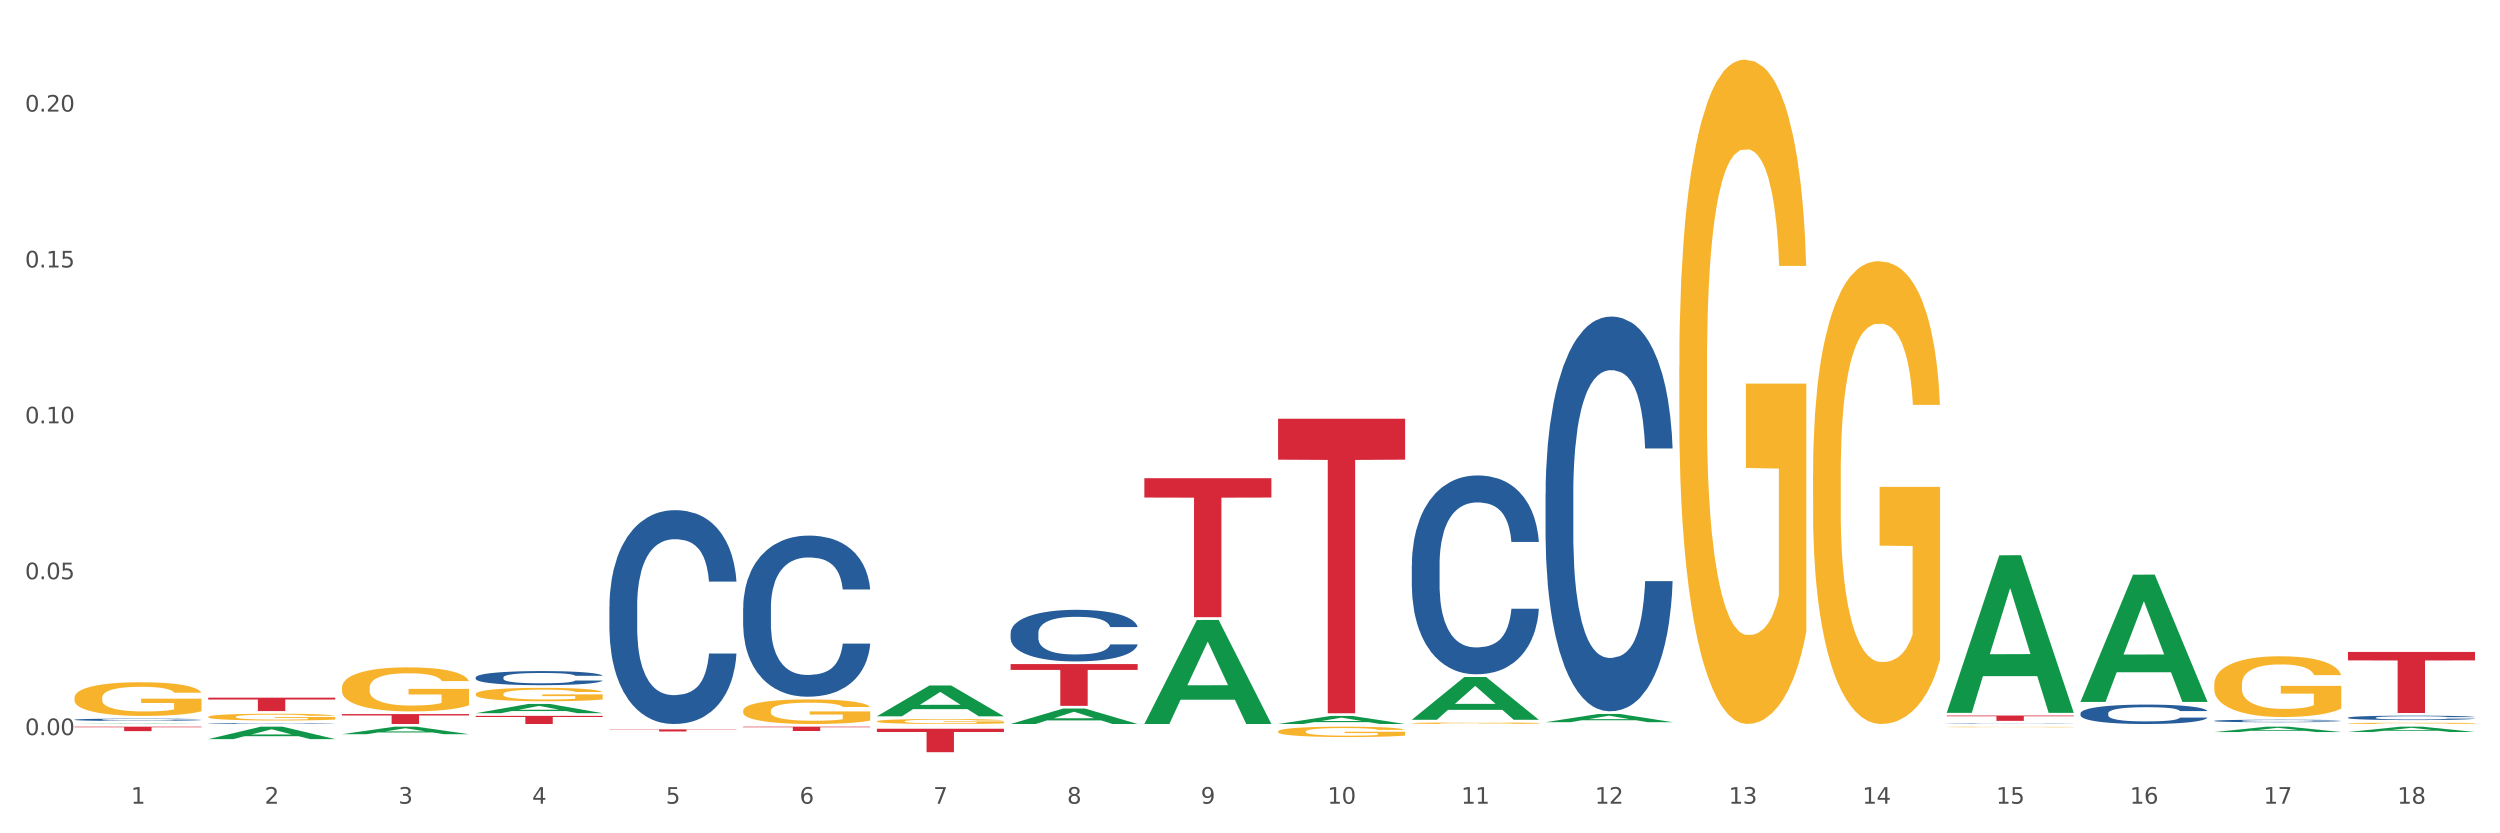 <?xml version="1.0" encoding="utf-8" standalone="no"?>
<!DOCTYPE svg PUBLIC "-//W3C//DTD SVG 1.1//EN"
  "http://www.w3.org/Graphics/SVG/1.1/DTD/svg11.dtd">
<svg xmlns:xlink="http://www.w3.org/1999/xlink" width="1080pt" height="360pt" viewBox="0 0 1080 360" xmlns="http://www.w3.org/2000/svg" version="1.1">
 <rect x="0" y="0" width="1080" height="360" fill="#333333" stroke="none"/>
 <defs>
  <style type="text/css">*{stroke-linejoin: round; stroke-linecap: butt}</style>
 </defs>
 <g id="figure_1">
  <g id="patch_1">
   <path d="M 0 360 
L 1080 360 
L 1080 0 
L 0 0 
z
" style="fill: #ffffff; stroke: #ffffff; stroke-linejoin: miter"/>
  </g>
  <g id="axes_1">
   <g id="matplotlib.axis_1">
    <g id="xtick_1">
     <g id="text_1">
      <!-- 1 -->
      <g style="fill: #4d4d4d" transform="translate(56.563 347.204) scale(0.096 -0.096)">
       <defs>
        <path id="DejaVuSans-31" d="M 794 531 
L 1825 531 
L 1825 4091 
L 703 3866 
L 703 4441 
L 1819 4666 
L 2450 4666 
L 2450 531 
L 3481 531 
L 3481 0 
L 794 0 
L 794 531 
z
" transform="scale(0.016)"/>
       </defs>
       <use xlink:href="#DejaVuSans-31"/>
      </g>
     </g>
    </g>
    <g id="xtick_2">
     <g id="text_2">
      <!-- 2 -->
      <g style="fill: #4d4d4d" transform="translate(114.336 347.204) scale(0.096 -0.096)">
       <defs>
        <path id="DejaVuSans-32" d="M 1228 531 
L 3431 531 
L 3431 0 
L 469 0 
L 469 531 
Q 828 903 1448 1529 
Q 2069 2156 2228 2338 
Q 2531 2678 2651 2914 
Q 2772 3150 2772 3378 
Q 2772 3750 2511 3984 
Q 2250 4219 1831 4219 
Q 1534 4219 1204 4116 
Q 875 4013 500 3803 
L 500 4441 
Q 881 4594 1212 4672 
Q 1544 4750 1819 4750 
Q 2544 4750 2975 4387 
Q 3406 4025 3406 3419 
Q 3406 3131 3298 2873 
Q 3191 2616 2906 2266 
Q 2828 2175 2409 1742 
Q 1991 1309 1228 531 
z
" transform="scale(0.016)"/>
       </defs>
       <use xlink:href="#DejaVuSans-32"/>
      </g>
     </g>
    </g>
    <g id="xtick_3">
     <g id="text_3">
      <!-- 3 -->
      <g style="fill: #4d4d4d" transform="translate(172.109 347.204) scale(0.096 -0.096)">
       <defs>
        <path id="DejaVuSans-33" d="M 2597 2516 
Q 3050 2419 3304 2112 
Q 3559 1806 3559 1356 
Q 3559 666 3084 287 
Q 2609 -91 1734 -91 
Q 1441 -91 1130 -33 
Q 819 25 488 141 
L 488 750 
Q 750 597 1062 519 
Q 1375 441 1716 441 
Q 2309 441 2620 675 
Q 2931 909 2931 1356 
Q 2931 1769 2642 2001 
Q 2353 2234 1838 2234 
L 1294 2234 
L 1294 2753 
L 1863 2753 
Q 2328 2753 2575 2939 
Q 2822 3125 2822 3475 
Q 2822 3834 2567 4026 
Q 2313 4219 1838 4219 
Q 1578 4219 1281 4162 
Q 984 4106 628 3988 
L 628 4550 
Q 988 4650 1302 4700 
Q 1616 4750 1894 4750 
Q 2613 4750 3031 4423 
Q 3450 4097 3450 3541 
Q 3450 3153 3228 2886 
Q 3006 2619 2597 2516 
z
" transform="scale(0.016)"/>
       </defs>
       <use xlink:href="#DejaVuSans-33"/>
      </g>
     </g>
    </g>
    <g id="xtick_4">
     <g id="text_4">
      <!-- 4 -->
      <g style="fill: #4d4d4d" transform="translate(229.882 347.204) scale(0.096 -0.096)">
       <defs>
        <path id="DejaVuSans-34" d="M 2419 4116 
L 825 1625 
L 2419 1625 
L 2419 4116 
z
M 2253 4666 
L 3047 4666 
L 3047 1625 
L 3713 1625 
L 3713 1100 
L 3047 1100 
L 3047 0 
L 2419 0 
L 2419 1100 
L 313 1100 
L 313 1709 
L 2253 4666 
z
" transform="scale(0.016)"/>
       </defs>
       <use xlink:href="#DejaVuSans-34"/>
      </g>
     </g>
    </g>
    <g id="xtick_5">
     <g id="text_5">
      <!-- 5 -->
      <g style="fill: #4d4d4d" transform="translate(287.655 347.204) scale(0.096 -0.096)">
       <defs>
        <path id="DejaVuSans-35" d="M 691 4666 
L 3169 4666 
L 3169 4134 
L 1269 4134 
L 1269 2991 
Q 1406 3038 1543 3061 
Q 1681 3084 1819 3084 
Q 2600 3084 3056 2656 
Q 3513 2228 3513 1497 
Q 3513 744 3044 326 
Q 2575 -91 1722 -91 
Q 1428 -91 1123 -41 
Q 819 9 494 109 
L 494 744 
Q 775 591 1075 516 
Q 1375 441 1709 441 
Q 2250 441 2565 725 
Q 2881 1009 2881 1497 
Q 2881 1984 2565 2268 
Q 2250 2553 1709 2553 
Q 1456 2553 1204 2497 
Q 953 2441 691 2322 
L 691 4666 
z
" transform="scale(0.016)"/>
       </defs>
       <use xlink:href="#DejaVuSans-35"/>
      </g>
     </g>
    </g>
    <g id="xtick_6">
     <g id="text_6">
      <!-- 6 -->
      <g style="fill: #4d4d4d" transform="translate(345.428 347.204) scale(0.096 -0.096)">
       <defs>
        <path id="DejaVuSans-36" d="M 2113 2584 
Q 1688 2584 1439 2293 
Q 1191 2003 1191 1497 
Q 1191 994 1439 701 
Q 1688 409 2113 409 
Q 2538 409 2786 701 
Q 3034 994 3034 1497 
Q 3034 2003 2786 2293 
Q 2538 2584 2113 2584 
z
M 3366 4563 
L 3366 3988 
Q 3128 4100 2886 4159 
Q 2644 4219 2406 4219 
Q 1781 4219 1451 3797 
Q 1122 3375 1075 2522 
Q 1259 2794 1537 2939 
Q 1816 3084 2150 3084 
Q 2853 3084 3261 2657 
Q 3669 2231 3669 1497 
Q 3669 778 3244 343 
Q 2819 -91 2113 -91 
Q 1303 -91 875 529 
Q 447 1150 447 2328 
Q 447 3434 972 4092 
Q 1497 4750 2381 4750 
Q 2619 4750 2861 4703 
Q 3103 4656 3366 4563 
z
" transform="scale(0.016)"/>
       </defs>
       <use xlink:href="#DejaVuSans-36"/>
      </g>
     </g>
    </g>
    <g id="xtick_7">
     <g id="text_7">
      <!-- 7 -->
      <g style="fill: #4d4d4d" transform="translate(403.201 347.204) scale(0.096 -0.096)">
       <defs>
        <path id="DejaVuSans-37" d="M 525 4666 
L 3525 4666 
L 3525 4397 
L 1831 0 
L 1172 0 
L 2766 4134 
L 525 4134 
L 525 4666 
z
" transform="scale(0.016)"/>
       </defs>
       <use xlink:href="#DejaVuSans-37"/>
      </g>
     </g>
    </g>
    <g id="xtick_8">
     <g id="text_8">
      <!-- 8 -->
      <g style="fill: #4d4d4d" transform="translate(460.974 347.204) scale(0.096 -0.096)">
       <defs>
        <path id="DejaVuSans-38" d="M 2034 2216 
Q 1584 2216 1326 1975 
Q 1069 1734 1069 1313 
Q 1069 891 1326 650 
Q 1584 409 2034 409 
Q 2484 409 2743 651 
Q 3003 894 3003 1313 
Q 3003 1734 2745 1975 
Q 2488 2216 2034 2216 
z
M 1403 2484 
Q 997 2584 770 2862 
Q 544 3141 544 3541 
Q 544 4100 942 4425 
Q 1341 4750 2034 4750 
Q 2731 4750 3128 4425 
Q 3525 4100 3525 3541 
Q 3525 3141 3298 2862 
Q 3072 2584 2669 2484 
Q 3125 2378 3379 2068 
Q 3634 1759 3634 1313 
Q 3634 634 3220 271 
Q 2806 -91 2034 -91 
Q 1263 -91 848 271 
Q 434 634 434 1313 
Q 434 1759 690 2068 
Q 947 2378 1403 2484 
z
M 1172 3481 
Q 1172 3119 1398 2916 
Q 1625 2713 2034 2713 
Q 2441 2713 2670 2916 
Q 2900 3119 2900 3481 
Q 2900 3844 2670 4047 
Q 2441 4250 2034 4250 
Q 1625 4250 1398 4047 
Q 1172 3844 1172 3481 
z
" transform="scale(0.016)"/>
       </defs>
       <use xlink:href="#DejaVuSans-38"/>
      </g>
     </g>
    </g>
    <g id="xtick_9">
     <g id="text_9">
      <!-- 9 -->
      <g style="fill: #4d4d4d" transform="translate(518.747 347.204) scale(0.096 -0.096)">
       <defs>
        <path id="DejaVuSans-39" d="M 703 97 
L 703 672 
Q 941 559 1184 500 
Q 1428 441 1663 441 
Q 2288 441 2617 861 
Q 2947 1281 2994 2138 
Q 2813 1869 2534 1725 
Q 2256 1581 1919 1581 
Q 1219 1581 811 2004 
Q 403 2428 403 3163 
Q 403 3881 828 4315 
Q 1253 4750 1959 4750 
Q 2769 4750 3195 4129 
Q 3622 3509 3622 2328 
Q 3622 1225 3098 567 
Q 2575 -91 1691 -91 
Q 1453 -91 1209 -44 
Q 966 3 703 97 
z
M 1959 2075 
Q 2384 2075 2632 2365 
Q 2881 2656 2881 3163 
Q 2881 3666 2632 3958 
Q 2384 4250 1959 4250 
Q 1534 4250 1286 3958 
Q 1038 3666 1038 3163 
Q 1038 2656 1286 2365 
Q 1534 2075 1959 2075 
z
" transform="scale(0.016)"/>
       </defs>
       <use xlink:href="#DejaVuSans-39"/>
      </g>
     </g>
    </g>
    <g id="xtick_10">
     <g id="text_10">
      <!-- 10 -->
      <g style="fill: #4d4d4d" transform="translate(573.466 347.204) scale(0.096 -0.096)">
       <defs>
        <path id="DejaVuSans-30" d="M 2034 4250 
Q 1547 4250 1301 3770 
Q 1056 3291 1056 2328 
Q 1056 1369 1301 889 
Q 1547 409 2034 409 
Q 2525 409 2770 889 
Q 3016 1369 3016 2328 
Q 3016 3291 2770 3770 
Q 2525 4250 2034 4250 
z
M 2034 4750 
Q 2819 4750 3233 4129 
Q 3647 3509 3647 2328 
Q 3647 1150 3233 529 
Q 2819 -91 2034 -91 
Q 1250 -91 836 529 
Q 422 1150 422 2328 
Q 422 3509 836 4129 
Q 1250 4750 2034 4750 
z
" transform="scale(0.016)"/>
       </defs>
       <use xlink:href="#DejaVuSans-31"/>
       <use xlink:href="#DejaVuSans-30" transform="translate(63.623 0)"/>
      </g>
     </g>
    </g>
    <g id="xtick_11">
     <g id="text_11">
      <!-- 11 -->
      <g style="fill: #4d4d4d" transform="translate(631.239 347.204) scale(0.096 -0.096)">
       <use xlink:href="#DejaVuSans-31"/>
       <use xlink:href="#DejaVuSans-31" transform="translate(63.623 0)"/>
      </g>
     </g>
    </g>
    <g id="xtick_12">
     <g id="text_12">
      <!-- 12 -->
      <g style="fill: #4d4d4d" transform="translate(689.012 347.204) scale(0.096 -0.096)">
       <use xlink:href="#DejaVuSans-31"/>
       <use xlink:href="#DejaVuSans-32" transform="translate(63.623 0)"/>
      </g>
     </g>
    </g>
    <g id="xtick_13">
     <g id="text_13">
      <!-- 13 -->
      <g style="fill: #4d4d4d" transform="translate(746.785 347.204) scale(0.096 -0.096)">
       <use xlink:href="#DejaVuSans-31"/>
       <use xlink:href="#DejaVuSans-33" transform="translate(63.623 0)"/>
      </g>
     </g>
    </g>
    <g id="xtick_14">
     <g id="text_14">
      <!-- 14 -->
      <g style="fill: #4d4d4d" transform="translate(804.558 347.204) scale(0.096 -0.096)">
       <use xlink:href="#DejaVuSans-31"/>
       <use xlink:href="#DejaVuSans-34" transform="translate(63.623 0)"/>
      </g>
     </g>
    </g>
    <g id="xtick_15">
     <g id="text_15">
      <!-- 15 -->
      <g style="fill: #4d4d4d" transform="translate(862.331 347.204) scale(0.096 -0.096)">
       <use xlink:href="#DejaVuSans-31"/>
       <use xlink:href="#DejaVuSans-35" transform="translate(63.623 0)"/>
      </g>
     </g>
    </g>
    <g id="xtick_16">
     <g id="text_16">
      <!-- 16 -->
      <g style="fill: #4d4d4d" transform="translate(920.104 347.204) scale(0.096 -0.096)">
       <use xlink:href="#DejaVuSans-31"/>
       <use xlink:href="#DejaVuSans-36" transform="translate(63.623 0)"/>
      </g>
     </g>
    </g>
    <g id="xtick_17">
     <g id="text_17">
      <!-- 17 -->
      <g style="fill: #4d4d4d" transform="translate(977.877 347.204) scale(0.096 -0.096)">
       <use xlink:href="#DejaVuSans-31"/>
       <use xlink:href="#DejaVuSans-37" transform="translate(63.623 0)"/>
      </g>
     </g>
    </g>
    <g id="xtick_18">
     <g id="text_18">
      <!-- 18 -->
      <g style="fill: #4d4d4d" transform="translate(1035.65 347.204) scale(0.096 -0.096)">
       <use xlink:href="#DejaVuSans-31"/>
       <use xlink:href="#DejaVuSans-38" transform="translate(63.623 0)"/>
      </g>
     </g>
    </g>
    <g id="xtick_19"/>
    <g id="xtick_20"/>
    <g id="xtick_21"/>
    <g id="xtick_22"/>
    <g id="xtick_23"/>
    <g id="xtick_24"/>
    <g id="xtick_25"/>
    <g id="xtick_26"/>
    <g id="xtick_27"/>
    <g id="xtick_28"/>
    <g id="xtick_29"/>
    <g id="xtick_30"/>
    <g id="xtick_31"/>
    <g id="xtick_32"/>
    <g id="xtick_33"/>
    <g id="xtick_34"/>
    <g id="xtick_35"/>
   </g>
   <g id="matplotlib.axis_2">
    <g id="ytick_1">
     <g id="text_19">
      <!-- 0.00 -->
      <g style="fill: #4d4d4d" transform="translate(10.8 317.571) scale(0.096 -0.096)">
       <defs>
        <path id="DejaVuSans-2e" d="M 684 794 
L 1344 794 
L 1344 0 
L 684 0 
L 684 794 
z
" transform="scale(0.016)"/>
       </defs>
       <use xlink:href="#DejaVuSans-30"/>
       <use xlink:href="#DejaVuSans-2e" transform="translate(63.623 0)"/>
       <use xlink:href="#DejaVuSans-30" transform="translate(95.41 0)"/>
       <use xlink:href="#DejaVuSans-30" transform="translate(159.033 0)"/>
      </g>
     </g>
    </g>
    <g id="ytick_2">
     <g id="text_20">
      <!-- 0.05 -->
      <g style="fill: #4d4d4d" transform="translate(10.8 250.231) scale(0.096 -0.096)">
       <use xlink:href="#DejaVuSans-30"/>
       <use xlink:href="#DejaVuSans-2e" transform="translate(63.623 0)"/>
       <use xlink:href="#DejaVuSans-30" transform="translate(95.41 0)"/>
       <use xlink:href="#DejaVuSans-35" transform="translate(159.033 0)"/>
      </g>
     </g>
    </g>
    <g id="ytick_3">
     <g id="text_21">
      <!-- 0.10 -->
      <g style="fill: #4d4d4d" transform="translate(10.8 182.892) scale(0.096 -0.096)">
       <use xlink:href="#DejaVuSans-30"/>
       <use xlink:href="#DejaVuSans-2e" transform="translate(63.623 0)"/>
       <use xlink:href="#DejaVuSans-31" transform="translate(95.41 0)"/>
       <use xlink:href="#DejaVuSans-30" transform="translate(159.033 0)"/>
      </g>
     </g>
    </g>
    <g id="ytick_4">
     <g id="text_22">
      <!-- 0.15 -->
      <g style="fill: #4d4d4d" transform="translate(10.8 115.552) scale(0.096 -0.096)">
       <use xlink:href="#DejaVuSans-30"/>
       <use xlink:href="#DejaVuSans-2e" transform="translate(63.623 0)"/>
       <use xlink:href="#DejaVuSans-31" transform="translate(95.41 0)"/>
       <use xlink:href="#DejaVuSans-35" transform="translate(159.033 0)"/>
      </g>
     </g>
    </g>
    <g id="ytick_5">
     <g id="text_23">
      <!-- 0.20 -->
      <g style="fill: #4d4d4d" transform="translate(10.8 48.212) scale(0.096 -0.096)">
       <use xlink:href="#DejaVuSans-30"/>
       <use xlink:href="#DejaVuSans-2e" transform="translate(63.623 0)"/>
       <use xlink:href="#DejaVuSans-32" transform="translate(95.41 0)"/>
       <use xlink:href="#DejaVuSans-30" transform="translate(159.033 0)"/>
      </g>
     </g>
    </g>
    <g id="ytick_6"/>
    <g id="ytick_7"/>
    <g id="ytick_8"/>
    <g id="ytick_9"/>
   </g>
   <g id="PolyCollection_1">
    <path d="M 89.948 319.295 
L 90.005 319.29 
L 112.637 313.928 
L 122.03 313.923 
L 144.832 319.305 
L 133.969 319.305 
L 129.046 318.052 
L 105.678 318.052 
L 105.508 318.072 
L 100.755 319.305 
L 89.948 319.305 
L 89.948 319.295 
L 108.62 317.304 
L 126.104 317.299 
L 117.447 315.071 
L 117.334 315.06 
L 117.22 315.076 
L 108.563 317.299 
L 108.62 317.304 
L 89.948 319.295 
z
" clip-path="url(#p1db66b6e24)" style="fill: #109648"/>
    <path d="M 147.721 317.166 
L 147.778 317.163 
L 170.41 313.926 
L 179.803 313.923 
L 202.605 317.172 
L 191.742 317.172 
L 186.819 316.416 
L 163.451 316.416 
L 163.281 316.428 
L 158.528 317.172 
L 147.721 317.172 
L 147.721 317.166 
L 166.393 315.964 
L 183.877 315.961 
L 175.22 314.616 
L 175.107 314.61 
L 174.993 314.619 
L 166.336 315.961 
L 166.393 315.964 
L 147.721 317.166 
z
" clip-path="url(#p1db66b6e24)" style="fill: #109648"/>
    <path d="M 32.175 312.77 
L 32.232 312.77 
L 54.864 312.616 
L 64.257 312.615 
L 87.059 312.771 
L 76.196 312.771 
L 71.273 312.735 
L 47.905 312.735 
L 47.735 312.735 
L 42.982 312.771 
L 32.175 312.771 
L 32.175 312.77 
L 50.847 312.713 
L 68.331 312.713 
L 59.674 312.649 
L 59.561 312.648 
L 59.447 312.649 
L 50.79 312.713 
L 50.847 312.713 
L 32.175 312.77 
z
" clip-path="url(#p1db66b6e24)" style="fill: #109648"/>
    <path d="M 840.997 312.666 
L 841.062 312.666 
L 841.062 312.661 
L 841.256 312.654 
L 841.97 312.642 
L 842.878 312.633 
L 844.435 312.622 
L 845.278 312.618 
L 846.381 312.613 
L 848.652 312.604 
L 851.247 312.598 
L 853.063 312.594 
L 854.426 312.591 
L 857.475 312.587 
L 859.227 312.585 
L 861.043 312.583 
L 862.6 312.582 
L 865.195 312.581 
L 867.271 312.581 
L 869.672 312.58 
L 871.683 312.581 
L 874.343 312.581 
L 878.235 312.583 
L 879.727 312.585 
L 881.738 312.587 
L 883.814 312.59 
L 885.501 312.592 
L 887.447 312.596 
L 889.458 312.602 
L 891.405 312.608 
L 892.767 312.614 
L 893.87 312.621 
L 894.843 312.628 
L 895.557 312.637 
L 895.881 312.644 
L 884.009 312.644 
L 883.685 312.638 
L 883.036 312.631 
L 882.387 312.626 
L 881.673 312.622 
L 880.571 312.618 
L 879.597 312.615 
L 877.976 312.612 
L 876.483 312.61 
L 875.251 312.608 
L 873.759 312.607 
L 870.58 312.606 
L 868.309 312.606 
L 866.882 312.607 
L 865.13 312.608 
L 863.638 312.609 
L 861.887 312.611 
L 860.524 312.613 
L 859.162 312.616 
L 858.383 312.618 
L 857.216 312.622 
L 856.437 312.625 
L 855.399 312.631 
L 854.815 312.634 
L 853.777 312.644 
L 853.323 312.652 
L 853.128 312.657 
L 852.999 312.662 
L 852.999 312.689 
L 853.388 312.701 
L 853.712 312.707 
L 854.231 312.713 
L 855.204 312.72 
L 856.632 312.728 
L 858.124 312.733 
L 859.356 312.736 
L 860.524 312.739 
L 861.692 312.741 
L 863.119 312.742 
L 864.287 312.743 
L 866.039 312.745 
L 868.115 312.745 
L 869.736 312.745 
L 873.045 312.744 
L 874.537 312.743 
L 875.964 312.742 
L 877.521 312.74 
L 878.754 312.738 
L 879.468 312.737 
L 880.635 312.733 
L 881.544 312.73 
L 882.322 312.726 
L 882.841 312.722 
L 883.425 312.717 
L 883.879 312.711 
L 884.009 312.708 
L 895.881 312.708 
L 895.622 312.714 
L 895.167 312.72 
L 894.259 312.729 
L 893.546 312.733 
L 892.443 312.739 
L 891.275 312.744 
L 889.653 312.749 
L 888.161 312.753 
L 886.604 312.757 
L 884.917 312.76 
L 881.868 312.764 
L 880.765 312.765 
L 878.43 312.767 
L 876.613 312.769 
L 873.953 312.77 
L 871.229 312.771 
L 868.374 312.771 
L 865.844 312.77 
L 863.054 312.769 
L 861.303 312.768 
L 859.356 312.767 
L 857.086 312.764 
L 854.945 312.761 
L 852.934 312.758 
L 851.052 312.754 
L 849.301 312.749 
L 847.03 312.742 
L 845.343 312.735 
L 844.111 312.728 
L 843.267 312.722 
L 842.424 312.715 
L 841.97 312.71 
L 841.256 312.698 
L 840.997 312.686 
L 840.997 312.666 
z
" clip-path="url(#p1db66b6e24)" style="fill: #255c99"/>
    <path d="M 667.678 213.372 
L 667.743 213.216 
L 667.743 208.856 
L 667.937 202.938 
L 668.651 192.037 
L 669.559 183.783 
L 671.116 174.127 
L 671.96 170.078 
L 673.062 165.562 
L 675.333 158.243 
L 677.928 152.013 
L 679.745 148.587 
L 681.107 146.407 
L 684.156 142.514 
L 685.908 140.801 
L 687.724 139.399 
L 689.281 138.465 
L 691.876 137.375 
L 693.952 136.907 
L 696.353 136.752 
L 698.364 136.907 
L 701.024 137.53 
L 704.916 139.399 
L 706.408 140.489 
L 708.419 142.358 
L 710.495 144.85 
L 712.182 147.341 
L 714.128 150.923 
L 716.139 155.595 
L 718.086 161.513 
L 719.448 166.964 
L 720.551 172.726 
L 721.524 179.734 
L 722.238 187.365 
L 722.562 193.75 
L 710.69 193.75 
L 710.366 187.988 
L 709.717 181.758 
L 709.068 177.553 
L 708.354 174.127 
L 707.252 170.234 
L 706.278 167.742 
L 704.657 164.783 
L 703.164 162.915 
L 701.932 161.825 
L 700.44 160.89 
L 697.261 159.956 
L 694.99 159.956 
L 693.563 160.267 
L 691.811 161.046 
L 690.319 162.136 
L 688.568 164.005 
L 687.205 166.029 
L 685.843 168.677 
L 685.064 170.546 
L 683.897 173.972 
L 683.118 176.775 
L 682.08 181.603 
L 681.496 185.029 
L 680.458 193.905 
L 680.004 200.446 
L 679.809 204.962 
L 679.68 209.946 
L 679.68 234.24 
L 680.069 245.141 
L 680.393 249.813 
L 680.912 255.108 
L 681.885 261.96 
L 683.313 268.657 
L 684.805 273.485 
L 686.037 276.443 
L 687.205 278.624 
L 688.373 280.337 
L 689.8 281.894 
L 690.968 282.828 
L 692.72 283.763 
L 694.796 284.23 
L 696.417 284.23 
L 699.726 283.451 
L 701.218 282.673 
L 702.645 281.583 
L 704.202 279.87 
L 705.435 278.001 
L 706.149 276.599 
L 707.316 273.64 
L 708.225 270.526 
L 709.003 266.944 
L 709.522 263.829 
L 710.106 259.157 
L 710.56 253.862 
L 710.69 251.059 
L 722.562 251.059 
L 722.303 256.665 
L 721.848 262.116 
L 720.94 269.435 
L 720.227 273.64 
L 719.124 278.779 
L 717.956 283.14 
L 716.334 287.968 
L 714.842 291.549 
L 713.285 294.664 
L 711.598 297.467 
L 708.549 301.361 
L 707.446 302.451 
L 705.111 304.32 
L 703.294 305.41 
L 700.634 306.5 
L 697.91 307.123 
L 695.055 307.278 
L 692.525 306.967 
L 689.735 306.033 
L 687.984 305.098 
L 686.037 303.697 
L 683.767 301.516 
L 681.626 298.869 
L 679.615 295.754 
L 677.733 292.172 
L 675.982 288.123 
L 673.711 281.427 
L 672.024 274.886 
L 670.792 268.813 
L 669.948 263.673 
L 669.105 257.133 
L 668.651 252.616 
L 667.937 241.715 
L 667.678 231.593 
L 667.678 213.372 
z
" clip-path="url(#p1db66b6e24)" style="fill: #255c99"/>
    <path d="M 609.905 243.988 
L 609.97 243.91 
L 609.97 241.713 
L 610.164 238.732 
L 610.878 233.24 
L 611.786 229.081 
L 613.343 224.217 
L 614.187 222.177 
L 615.289 219.902 
L 617.56 216.215 
L 620.155 213.076 
L 621.972 211.35 
L 623.334 210.252 
L 626.383 208.291 
L 628.135 207.428 
L 629.951 206.722 
L 631.508 206.251 
L 634.103 205.702 
L 636.179 205.466 
L 638.58 205.388 
L 640.591 205.466 
L 643.251 205.78 
L 647.143 206.722 
L 648.635 207.271 
L 650.646 208.212 
L 652.722 209.467 
L 654.409 210.723 
L 656.355 212.527 
L 658.367 214.881 
L 660.313 217.862 
L 661.675 220.608 
L 662.778 223.511 
L 663.751 227.042 
L 664.465 230.886 
L 664.789 234.103 
L 652.917 234.103 
L 652.593 231.2 
L 651.944 228.062 
L 651.295 225.943 
L 650.581 224.217 
L 649.479 222.256 
L 648.505 221 
L 646.884 219.51 
L 645.391 218.568 
L 644.159 218.019 
L 642.667 217.548 
L 639.488 217.078 
L 637.217 217.078 
L 635.79 217.235 
L 634.038 217.627 
L 632.546 218.176 
L 630.795 219.118 
L 629.432 220.137 
L 628.07 221.471 
L 627.291 222.413 
L 626.124 224.139 
L 625.345 225.551 
L 624.307 227.983 
L 623.723 229.709 
L 622.685 234.181 
L 622.231 237.476 
L 622.036 239.751 
L 621.907 242.262 
L 621.907 254.501 
L 622.296 259.993 
L 622.62 262.347 
L 623.139 265.014 
L 624.112 268.466 
L 625.54 271.84 
L 627.032 274.272 
L 628.264 275.763 
L 629.432 276.861 
L 630.6 277.724 
L 632.027 278.509 
L 633.195 278.979 
L 634.947 279.45 
L 637.023 279.686 
L 638.644 279.686 
L 641.953 279.293 
L 643.445 278.901 
L 644.872 278.352 
L 646.429 277.489 
L 647.662 276.547 
L 648.376 275.841 
L 649.543 274.351 
L 650.452 272.781 
L 651.23 270.977 
L 651.749 269.408 
L 652.333 267.054 
L 652.787 264.387 
L 652.917 262.974 
L 664.789 262.974 
L 664.53 265.799 
L 664.076 268.545 
L 663.167 272.232 
L 662.454 274.351 
L 661.351 276.94 
L 660.183 279.136 
L 658.561 281.568 
L 657.069 283.373 
L 655.512 284.942 
L 653.825 286.354 
L 650.776 288.316 
L 649.673 288.865 
L 647.338 289.806 
L 645.521 290.356 
L 642.861 290.905 
L 640.137 291.219 
L 637.282 291.297 
L 634.752 291.14 
L 631.962 290.669 
L 630.211 290.199 
L 628.264 289.492 
L 625.994 288.394 
L 623.853 287.06 
L 621.842 285.491 
L 619.96 283.687 
L 618.209 281.647 
L 615.938 278.273 
L 614.251 274.978 
L 613.019 271.918 
L 612.175 269.329 
L 611.332 266.034 
L 610.878 263.759 
L 610.164 258.267 
L 609.905 253.167 
L 609.905 243.988 
z
" clip-path="url(#p1db66b6e24)" style="fill: #255c99"/>
    <path d="M 436.586 273.458 
L 436.651 273.437 
L 436.651 272.867 
L 436.845 272.093 
L 437.559 270.668 
L 438.467 269.589 
L 440.024 268.326 
L 440.868 267.797 
L 441.97 267.206 
L 444.241 266.249 
L 446.836 265.435 
L 448.653 264.987 
L 450.015 264.702 
L 453.064 264.193 
L 454.816 263.969 
L 456.632 263.786 
L 458.189 263.663 
L 460.784 263.521 
L 462.86 263.46 
L 465.261 263.439 
L 467.272 263.46 
L 469.932 263.541 
L 473.824 263.786 
L 475.316 263.928 
L 477.327 264.172 
L 479.403 264.498 
L 481.09 264.824 
L 483.036 265.292 
L 485.048 265.903 
L 486.994 266.677 
L 488.356 267.39 
L 489.459 268.143 
L 490.432 269.059 
L 491.146 270.057 
L 491.47 270.892 
L 479.598 270.892 
L 479.274 270.139 
L 478.625 269.324 
L 477.976 268.774 
L 477.263 268.326 
L 476.16 267.817 
L 475.187 267.491 
L 473.565 267.105 
L 472.073 266.86 
L 470.84 266.718 
L 469.348 266.596 
L 466.169 266.473 
L 463.898 266.473 
L 462.471 266.514 
L 460.719 266.616 
L 459.227 266.758 
L 457.476 267.003 
L 456.113 267.267 
L 454.751 267.614 
L 453.972 267.858 
L 452.805 268.306 
L 452.026 268.672 
L 450.988 269.304 
L 450.404 269.752 
L 449.366 270.912 
L 448.912 271.768 
L 448.718 272.358 
L 448.588 273.01 
L 448.588 276.186 
L 448.977 277.612 
L 449.301 278.222 
L 449.82 278.915 
L 450.794 279.811 
L 452.221 280.686 
L 453.713 281.318 
L 454.946 281.704 
L 456.113 281.99 
L 457.281 282.214 
L 458.708 282.417 
L 459.876 282.539 
L 461.628 282.661 
L 463.704 282.723 
L 465.326 282.723 
L 468.634 282.621 
L 470.126 282.519 
L 471.554 282.376 
L 473.111 282.152 
L 474.343 281.908 
L 475.057 281.725 
L 476.225 281.338 
L 477.133 280.931 
L 477.911 280.462 
L 478.43 280.055 
L 479.014 279.444 
L 479.468 278.752 
L 479.598 278.385 
L 491.47 278.385 
L 491.211 279.118 
L 490.757 279.831 
L 489.848 280.788 
L 489.135 281.338 
L 488.032 282.01 
L 486.864 282.58 
L 485.242 283.211 
L 483.75 283.68 
L 482.193 284.087 
L 480.506 284.453 
L 477.457 284.962 
L 476.354 285.105 
L 474.019 285.349 
L 472.202 285.492 
L 469.542 285.634 
L 466.818 285.716 
L 463.963 285.736 
L 461.433 285.696 
L 458.643 285.573 
L 456.892 285.451 
L 454.946 285.268 
L 452.675 284.983 
L 450.534 284.637 
L 448.523 284.229 
L 446.642 283.761 
L 444.89 283.232 
L 442.619 282.356 
L 440.932 281.501 
L 439.7 280.707 
L 438.856 280.035 
L 438.013 279.18 
L 437.559 278.589 
L 436.845 277.164 
L 436.586 275.84 
L 436.586 273.458 
z
" clip-path="url(#p1db66b6e24)" style="fill: #255c99"/>
    <path d="M 205.494 308.1 
L 205.551 308.097 
L 228.183 304.111 
L 237.576 304.107 
L 260.378 308.108 
L 249.515 308.108 
L 244.592 307.176 
L 221.224 307.176 
L 221.054 307.191 
L 216.301 308.108 
L 205.494 308.108 
L 205.494 308.1 
L 224.166 306.62 
L 241.65 306.616 
L 232.993 304.96 
L 232.88 304.952 
L 232.766 304.963 
L 224.109 306.616 
L 224.166 306.62 
L 205.494 308.1 
z
" clip-path="url(#p1db66b6e24)" style="fill: #109648"/>
    <path d="M 956.543 311.402 
L 956.608 311.401 
L 956.608 311.373 
L 956.802 311.335 
L 957.516 311.265 
L 958.424 311.212 
L 959.981 311.15 
L 960.824 311.124 
L 961.927 311.094 
L 964.198 311.047 
L 966.793 311.007 
L 968.609 310.985 
L 969.972 310.971 
L 973.021 310.946 
L 974.773 310.935 
L 976.589 310.926 
L 978.146 310.92 
L 980.741 310.913 
L 982.817 310.91 
L 985.217 310.909 
L 987.229 310.91 
L 989.888 310.914 
L 993.781 310.926 
L 995.273 310.933 
L 997.284 310.945 
L 999.36 310.961 
L 1001.047 310.977 
L 1002.993 311 
L 1005.004 311.03 
L 1006.951 311.068 
L 1008.313 311.103 
L 1009.416 311.141 
L 1010.389 311.186 
L 1011.103 311.235 
L 1011.427 311.276 
L 999.555 311.276 
L 999.231 311.239 
L 998.582 311.199 
L 997.933 311.172 
L 997.219 311.15 
L 996.116 311.125 
L 995.143 311.108 
L 993.521 311.089 
L 992.029 311.077 
L 990.797 311.07 
L 989.305 311.064 
L 986.126 311.058 
L 983.855 311.058 
L 982.428 311.06 
L 980.676 311.065 
L 979.184 311.072 
L 977.432 311.084 
L 976.07 311.097 
L 974.708 311.115 
L 973.929 311.127 
L 972.761 311.149 
L 971.983 311.167 
L 970.945 311.198 
L 970.361 311.22 
L 969.323 311.277 
L 968.869 311.319 
L 968.674 311.348 
L 968.545 311.38 
L 968.545 311.537 
L 968.934 311.607 
L 969.258 311.637 
L 969.777 311.671 
L 970.75 311.715 
L 972.178 311.758 
L 973.67 311.79 
L 974.902 311.809 
L 976.07 311.823 
L 977.238 311.834 
L 978.665 311.844 
L 979.833 311.85 
L 981.584 311.856 
L 983.66 311.859 
L 985.282 311.859 
L 988.591 311.854 
L 990.083 311.849 
L 991.51 311.842 
L 993.067 311.831 
L 994.3 311.819 
L 995.014 311.81 
L 996.181 311.791 
L 997.09 311.77 
L 997.868 311.747 
L 998.387 311.727 
L 998.971 311.697 
L 999.425 311.663 
L 999.555 311.645 
L 1011.427 311.645 
L 1011.168 311.681 
L 1010.713 311.716 
L 1009.805 311.763 
L 1009.092 311.791 
L 1007.989 311.824 
L 1006.821 311.852 
L 1005.199 311.883 
L 1003.707 311.906 
L 1002.15 311.926 
L 1000.463 311.944 
L 997.414 311.969 
L 996.311 311.976 
L 993.976 311.988 
L 992.159 311.995 
L 989.499 312.002 
L 986.774 312.006 
L 983.92 312.007 
L 981.39 312.005 
L 978.6 311.999 
L 976.849 311.993 
L 974.902 311.984 
L 972.632 311.97 
L 970.491 311.953 
L 968.48 311.933 
L 966.598 311.91 
L 964.847 311.884 
L 962.576 311.841 
L 960.889 311.799 
L 959.657 311.759 
L 958.813 311.726 
L 957.97 311.684 
L 957.516 311.655 
L 956.802 311.585 
L 956.543 311.52 
L 956.543 311.402 
z
" clip-path="url(#p1db66b6e24)" style="fill: #255c99"/>
    <path d="M 898.77 308.15 
L 898.835 308.142 
L 898.835 307.928 
L 899.029 307.637 
L 899.743 307.1 
L 900.651 306.694 
L 902.208 306.219 
L 903.051 306.02 
L 904.154 305.798 
L 906.425 305.438 
L 909.02 305.131 
L 910.836 304.962 
L 912.199 304.855 
L 915.248 304.664 
L 917 304.579 
L 918.816 304.51 
L 920.373 304.464 
L 922.968 304.411 
L 925.044 304.388 
L 927.444 304.38 
L 929.456 304.388 
L 932.116 304.418 
L 936.008 304.51 
L 937.5 304.564 
L 939.511 304.656 
L 941.587 304.779 
L 943.274 304.901 
L 945.22 305.077 
L 947.231 305.307 
L 949.178 305.598 
L 950.54 305.867 
L 951.643 306.15 
L 952.616 306.495 
L 953.33 306.87 
L 953.654 307.185 
L 941.782 307.185 
L 941.458 306.901 
L 940.809 306.595 
L 940.16 306.388 
L 939.446 306.219 
L 938.344 306.028 
L 937.37 305.905 
L 935.749 305.759 
L 934.256 305.667 
L 933.024 305.614 
L 931.532 305.568 
L 928.353 305.522 
L 926.082 305.522 
L 924.655 305.537 
L 922.903 305.575 
L 921.411 305.629 
L 919.659 305.721 
L 918.297 305.821 
L 916.935 305.951 
L 916.156 306.043 
L 914.988 306.211 
L 914.21 306.349 
L 913.172 306.587 
L 912.588 306.756 
L 911.55 307.192 
L 911.096 307.514 
L 910.901 307.736 
L 910.772 307.982 
L 910.772 309.177 
L 911.161 309.713 
L 911.485 309.943 
L 912.004 310.204 
L 912.977 310.541 
L 914.405 310.87 
L 915.897 311.108 
L 917.129 311.254 
L 918.297 311.361 
L 919.465 311.445 
L 920.892 311.522 
L 922.06 311.568 
L 923.811 311.614 
L 925.887 311.637 
L 927.509 311.637 
L 930.818 311.598 
L 932.31 311.56 
L 933.737 311.506 
L 935.294 311.422 
L 936.527 311.33 
L 937.241 311.261 
L 938.408 311.116 
L 939.317 310.962 
L 940.095 310.786 
L 940.614 310.633 
L 941.198 310.403 
L 941.652 310.142 
L 941.782 310.005 
L 953.654 310.005 
L 953.395 310.28 
L 952.94 310.549 
L 952.032 310.909 
L 951.319 311.116 
L 950.216 311.368 
L 949.048 311.583 
L 947.426 311.821 
L 945.934 311.997 
L 944.377 312.15 
L 942.69 312.288 
L 939.641 312.48 
L 938.538 312.533 
L 936.203 312.625 
L 934.386 312.679 
L 931.726 312.732 
L 929.002 312.763 
L 926.147 312.771 
L 923.617 312.755 
L 920.827 312.709 
L 919.076 312.663 
L 917.129 312.594 
L 914.859 312.487 
L 912.718 312.357 
L 910.707 312.204 
L 908.825 312.027 
L 907.074 311.828 
L 904.803 311.499 
L 903.116 311.177 
L 901.884 310.878 
L 901.04 310.625 
L 900.197 310.303 
L 899.743 310.081 
L 899.029 309.545 
L 898.77 309.047 
L 898.77 308.15 
z
" clip-path="url(#p1db66b6e24)" style="fill: #255c99"/>
    <path d="M 1014.316 310.021 
L 1014.381 310.019 
L 1014.381 309.971 
L 1014.575 309.904 
L 1015.289 309.782 
L 1016.197 309.69 
L 1017.754 309.582 
L 1018.597 309.537 
L 1019.7 309.486 
L 1021.971 309.404 
L 1024.566 309.335 
L 1026.382 309.296 
L 1027.745 309.272 
L 1030.794 309.229 
L 1032.546 309.209 
L 1034.362 309.194 
L 1035.919 309.183 
L 1038.514 309.171 
L 1040.59 309.166 
L 1042.99 309.164 
L 1045.002 309.166 
L 1047.661 309.173 
L 1051.554 309.194 
L 1053.046 309.206 
L 1055.057 309.227 
L 1057.133 309.255 
L 1058.82 309.283 
L 1060.766 309.323 
L 1062.777 309.375 
L 1064.724 309.441 
L 1066.086 309.502 
L 1067.189 309.566 
L 1068.162 309.645 
L 1068.876 309.73 
L 1069.2 309.802 
L 1057.328 309.802 
L 1057.003 309.737 
L 1056.355 309.667 
L 1055.706 309.62 
L 1054.992 309.582 
L 1053.889 309.539 
L 1052.916 309.511 
L 1051.294 309.478 
L 1049.802 309.457 
L 1048.57 309.445 
L 1047.078 309.434 
L 1043.899 309.424 
L 1041.628 309.424 
L 1040.201 309.427 
L 1038.449 309.436 
L 1036.957 309.448 
L 1035.205 309.469 
L 1033.843 309.492 
L 1032.481 309.521 
L 1031.702 309.542 
L 1030.534 309.58 
L 1029.756 309.612 
L 1028.718 309.666 
L 1028.134 309.704 
L 1027.096 309.803 
L 1026.642 309.876 
L 1026.447 309.927 
L 1026.318 309.983 
L 1026.318 310.254 
L 1026.707 310.376 
L 1027.031 310.429 
L 1027.55 310.488 
L 1028.523 310.564 
L 1029.951 310.639 
L 1031.443 310.693 
L 1032.675 310.726 
L 1033.843 310.751 
L 1035.011 310.77 
L 1036.438 310.787 
L 1037.606 310.798 
L 1039.357 310.808 
L 1041.433 310.814 
L 1043.055 310.814 
L 1046.364 310.805 
L 1047.856 310.796 
L 1049.283 310.784 
L 1050.84 310.765 
L 1052.073 310.744 
L 1052.787 310.728 
L 1053.954 310.695 
L 1054.863 310.66 
L 1055.641 310.62 
L 1056.16 310.585 
L 1056.744 310.533 
L 1057.198 310.474 
L 1057.328 310.443 
L 1069.2 310.443 
L 1068.94 310.505 
L 1068.486 310.566 
L 1067.578 310.648 
L 1066.864 310.695 
L 1065.762 310.753 
L 1064.594 310.801 
L 1062.972 310.855 
L 1061.48 310.895 
L 1059.923 310.93 
L 1058.236 310.962 
L 1055.187 311.005 
L 1054.084 311.017 
L 1051.749 311.038 
L 1049.932 311.05 
L 1047.272 311.063 
L 1044.547 311.07 
L 1041.693 311.071 
L 1039.163 311.068 
L 1036.373 311.057 
L 1034.622 311.047 
L 1032.675 311.031 
L 1030.405 311.007 
L 1028.264 310.977 
L 1026.253 310.942 
L 1024.371 310.902 
L 1022.62 310.857 
L 1020.349 310.782 
L 1018.662 310.709 
L 1017.43 310.641 
L 1016.586 310.584 
L 1015.743 310.51 
L 1015.289 310.46 
L 1014.575 310.338 
L 1014.316 310.225 
L 1014.316 310.021 
z
" clip-path="url(#p1db66b6e24)" style="fill: #255c99"/>
    <path d="M 378.813 309.42 
L 378.869 309.408 
L 401.502 296.134 
L 410.895 296.122 
L 433.697 309.445 
L 422.834 309.445 
L 417.911 306.343 
L 394.543 306.343 
L 394.373 306.393 
L 389.62 309.445 
L 378.813 309.445 
L 378.813 309.42 
L 397.485 304.491 
L 414.969 304.479 
L 406.312 298.962 
L 406.198 298.937 
L 406.085 298.974 
L 397.428 304.479 
L 397.485 304.491 
L 378.813 309.42 
z
" clip-path="url(#p1db66b6e24)" style="fill: #109648"/>
    <path d="M 609.905 310.924 
L 609.961 310.906 
L 632.594 292.467 
L 641.987 292.45 
L 664.789 310.959 
L 653.925 310.959 
L 649.003 306.649 
L 625.635 306.649 
L 625.465 306.718 
L 620.712 310.959 
L 609.905 310.959 
L 609.905 310.924 
L 628.577 304.076 
L 646.061 304.059 
L 637.404 296.395 
L 637.29 296.36 
L 637.177 296.412 
L 628.52 304.059 
L 628.577 304.076 
L 609.905 310.924 
z
" clip-path="url(#p1db66b6e24)" style="fill: #109648"/>
    <path d="M 552.132 312.764 
L 552.188 312.761 
L 574.821 309.291 
L 584.214 309.287 
L 607.016 312.771 
L 596.152 312.771 
L 591.23 311.96 
L 567.862 311.96 
L 567.692 311.973 
L 562.939 312.771 
L 552.132 312.771 
L 552.132 312.764 
L 570.804 311.476 
L 588.288 311.472 
L 579.631 310.03 
L 579.517 310.023 
L 579.404 310.033 
L 570.747 311.472 
L 570.804 311.476 
L 552.132 312.764 
z
" clip-path="url(#p1db66b6e24)" style="fill: #109648"/>
    <path d="M 436.586 312.758 
L 436.642 312.752 
L 459.275 306.086 
L 468.668 306.08 
L 491.47 312.771 
L 480.606 312.771 
L 475.684 311.213 
L 452.316 311.213 
L 452.146 311.238 
L 447.393 312.771 
L 436.586 312.771 
L 436.586 312.758 
L 455.258 310.283 
L 472.742 310.276 
L 464.085 307.506 
L 463.971 307.493 
L 463.858 307.512 
L 455.201 310.276 
L 455.258 310.283 
L 436.586 312.758 
z
" clip-path="url(#p1db66b6e24)" style="fill: #109648"/>
    <path d="M 494.359 312.686 
L 494.415 312.644 
L 517.048 267.836 
L 526.441 267.794 
L 549.243 312.771 
L 538.379 312.771 
L 533.457 302.297 
L 510.089 302.297 
L 509.919 302.466 
L 505.166 312.771 
L 494.359 312.771 
L 494.359 312.686 
L 513.031 296.047 
L 530.515 296.005 
L 521.858 277.38 
L 521.744 277.296 
L 521.631 277.423 
L 512.974 296.005 
L 513.031 296.047 
L 494.359 312.686 
z
" clip-path="url(#p1db66b6e24)" style="fill: #109648"/>
    <path d="M 263.267 313.928 
L 263.324 313.928 
L 285.956 313.923 
L 295.349 313.923 
L 318.151 313.928 
L 307.288 313.928 
L 302.365 313.927 
L 278.997 313.927 
L 278.827 313.927 
L 274.074 313.928 
L 263.267 313.928 
L 263.267 313.928 
L 281.939 313.926 
L 299.423 313.926 
L 290.766 313.924 
L 290.653 313.924 
L 290.539 313.924 
L 281.882 313.926 
L 281.939 313.926 
L 263.267 313.928 
z
" clip-path="url(#p1db66b6e24)" style="fill: #109648"/>
    <path d="M 783.224 205.216 
L 783.289 205.033 
L 783.289 198.459 
L 783.418 192.799 
L 784.066 179.103 
L 785.038 167.782 
L 785.751 161.756 
L 786.464 156.825 
L 787.306 151.895 
L 788.343 146.782 
L 790.222 139.295 
L 791.388 135.46 
L 792.814 131.443 
L 795.406 125.6 
L 797.285 122.313 
L 799.229 119.574 
L 802.404 116.287 
L 804.478 114.826 
L 806.681 113.73 
L 809.338 113 
L 811.346 112.817 
L 815.753 113.365 
L 819.511 115.008 
L 821.325 116.287 
L 823.658 118.478 
L 824.889 119.939 
L 826.898 122.861 
L 828.971 126.695 
L 830.397 129.982 
L 832.535 136.191 
L 834.155 142.399 
L 835.646 150.069 
L 836.423 155.364 
L 837.007 160.295 
L 837.525 165.956 
L 838.043 174.903 
L 826.38 174.903 
L 825.926 168.512 
L 825.213 162.486 
L 824.176 156.643 
L 823.269 152.991 
L 821.714 148.425 
L 820.288 145.504 
L 818.798 143.312 
L 816.984 141.486 
L 815.558 140.573 
L 813.549 139.843 
L 809.597 140.025 
L 806.94 141.486 
L 805.126 143.312 
L 803.959 144.956 
L 802.922 146.782 
L 801.756 149.338 
L 800.395 153.173 
L 799.423 156.643 
L 798.451 161.025 
L 797.674 165.408 
L 796.961 170.521 
L 796.378 175.999 
L 795.924 181.66 
L 795.535 188.599 
L 795.211 200.103 
L 795.211 225.12 
L 795.341 230.781 
L 795.665 238.268 
L 796.054 243.928 
L 796.702 250.685 
L 797.285 255.25 
L 798.387 261.824 
L 799.618 267.302 
L 800.59 270.771 
L 801.562 273.693 
L 803.246 277.71 
L 805.126 280.997 
L 806.746 283.006 
L 808.949 284.832 
L 810.439 285.562 
L 811.735 285.928 
L 814.91 285.928 
L 817.178 285.38 
L 819.705 284.102 
L 821.649 282.458 
L 823.269 280.449 
L 825.084 277.163 
L 826.25 274.058 
L 826.25 235.894 
L 811.994 235.711 
L 811.994 210.329 
L 838.108 210.329 
L 838.108 284.832 
L 837.007 288.667 
L 835.775 292.136 
L 834.479 295.241 
L 832.535 299.075 
L 830.203 302.727 
L 828.129 305.284 
L 825.926 307.475 
L 823.334 309.484 
L 819.964 311.31 
L 817.891 312.04 
L 815.299 312.588 
L 812.253 312.771 
L 809.597 312.406 
L 807.005 311.492 
L 804.283 309.849 
L 801.627 307.475 
L 799.618 305.101 
L 797.609 302.18 
L 795.471 298.345 
L 793.786 294.693 
L 792.49 291.406 
L 791.064 287.206 
L 789.509 281.728 
L 788.343 276.797 
L 787.306 271.684 
L 786.204 265.111 
L 785.427 259.45 
L 784.649 252.328 
L 784.196 247.033 
L 783.677 238.815 
L 783.289 227.311 
L 783.224 205.216 
z
" clip-path="url(#p1db66b6e24)" style="fill: #f7b32b"/>
    <path d="M 494.359 206.594 
L 549.243 206.594 
L 549.243 214.939 
L 527.654 214.995 
L 527.654 266.641 
L 515.818 266.641 
L 515.818 214.995 
L 494.359 214.939 
L 494.359 206.651 
L 494.359 206.594 
z
" clip-path="url(#p1db66b6e24)" style="fill: #d62839"/>
    <path d="M 1014.316 316.22 
L 1014.372 316.218 
L 1037.005 313.926 
L 1046.398 313.923 
L 1069.2 316.224 
L 1058.336 316.224 
L 1053.414 315.688 
L 1030.045 315.688 
L 1029.876 315.697 
L 1025.123 316.224 
L 1014.316 316.224 
L 1014.316 316.22 
L 1032.988 315.369 
L 1050.471 315.366 
L 1041.814 314.414 
L 1041.701 314.409 
L 1041.588 314.416 
L 1032.931 315.366 
L 1032.988 315.369 
L 1014.316 316.22 
z
" clip-path="url(#p1db66b6e24)" style="fill: #109648"/>
    <path d="M 956.543 316.247 
L 956.599 316.245 
L 979.232 313.926 
L 988.625 313.923 
L 1011.427 316.251 
L 1000.563 316.251 
L 995.641 315.709 
L 972.272 315.709 
L 972.103 315.718 
L 967.35 316.251 
L 956.543 316.251 
L 956.543 316.247 
L 975.215 315.386 
L 992.698 315.384 
L 984.041 314.42 
L 983.928 314.415 
L 983.815 314.422 
L 975.158 315.384 
L 975.215 315.386 
L 956.543 316.247 
z
" clip-path="url(#p1db66b6e24)" style="fill: #109648"/>
    <path d="M 667.678 311.972 
L 667.734 311.969 
L 690.367 308.434 
L 699.76 308.431 
L 722.562 311.979 
L 711.698 311.979 
L 706.776 311.153 
L 683.408 311.153 
L 683.238 311.166 
L 678.485 311.979 
L 667.678 311.979 
L 667.678 311.972 
L 686.35 310.66 
L 703.834 310.657 
L 695.177 309.187 
L 695.063 309.181 
L 694.95 309.191 
L 686.293 310.657 
L 686.35 310.66 
L 667.678 311.972 
z
" clip-path="url(#p1db66b6e24)" style="fill: #109648"/>
    <path d="M 898.77 303.124 
L 898.826 303.072 
L 921.459 248.269 
L 930.852 248.217 
L 953.654 303.227 
L 942.79 303.227 
L 937.868 290.418 
L 914.499 290.418 
L 914.33 290.624 
L 909.577 303.227 
L 898.77 303.227 
L 898.77 303.124 
L 917.442 282.773 
L 934.925 282.721 
L 926.268 259.942 
L 926.155 259.839 
L 926.042 259.994 
L 917.385 282.721 
L 917.442 282.773 
L 898.77 303.124 
z
" clip-path="url(#p1db66b6e24)" style="fill: #109648"/>
    <path d="M 840.997 307.828 
L 841.053 307.764 
L 863.686 239.896 
L 873.079 239.832 
L 895.881 307.956 
L 885.017 307.956 
L 880.095 292.092 
L 856.726 292.092 
L 856.557 292.348 
L 851.804 307.956 
L 840.997 307.956 
L 840.997 307.828 
L 859.669 282.625 
L 877.152 282.561 
L 868.495 254.352 
L 868.382 254.224 
L 868.269 254.416 
L 859.612 282.561 
L 859.669 282.625 
L 840.997 307.828 
z
" clip-path="url(#p1db66b6e24)" style="fill: #109648"/>
    <path d="M 378.813 314.802 
L 433.697 314.802 
L 433.697 316.212 
L 412.108 316.221 
L 412.108 324.95 
L 400.272 324.95 
L 400.272 316.221 
L 378.813 316.212 
L 378.813 314.811 
L 378.813 314.802 
z
" clip-path="url(#p1db66b6e24)" style="fill: #d62839"/>
    <path d="M 321.04 313.923 
L 375.924 313.923 
L 375.924 314.181 
L 354.335 314.183 
L 354.335 315.781 
L 342.499 315.781 
L 342.499 314.183 
L 321.04 314.181 
L 321.04 313.925 
L 321.04 313.923 
z
" clip-path="url(#p1db66b6e24)" style="fill: #d62839"/>
    <path d="M 263.267 315.081 
L 318.151 315.081 
L 318.151 315.209 
L 296.562 315.21 
L 296.562 316.001 
L 284.726 316.001 
L 284.726 315.21 
L 263.267 315.209 
L 263.267 315.082 
L 263.267 315.081 
z
" clip-path="url(#p1db66b6e24)" style="fill: #d62839"/>
    <path d="M 205.494 309.261 
L 260.378 309.261 
L 260.378 309.748 
L 238.789 309.752 
L 238.789 312.771 
L 226.953 312.771 
L 226.953 309.752 
L 205.494 309.748 
L 205.494 309.264 
L 205.494 309.261 
z
" clip-path="url(#p1db66b6e24)" style="fill: #d62839"/>
    <path d="M 840.997 309.108 
L 895.881 309.108 
L 895.881 309.431 
L 874.291 309.433 
L 874.291 311.428 
L 862.456 311.428 
L 862.456 309.433 
L 840.997 309.431 
L 840.997 309.111 
L 840.997 309.108 
z
" clip-path="url(#p1db66b6e24)" style="fill: #d62839"/>
    <path d="M 147.721 308.49 
L 202.605 308.49 
L 202.605 309.085 
L 181.016 309.089 
L 181.016 312.771 
L 169.18 312.771 
L 169.18 309.089 
L 147.721 309.085 
L 147.721 308.494 
L 147.721 308.49 
z
" clip-path="url(#p1db66b6e24)" style="fill: #d62839"/>
    <path d="M 32.175 313.923 
L 87.059 313.923 
L 87.059 314.19 
L 65.47 314.191 
L 65.47 315.839 
L 53.635 315.839 
L 53.635 314.191 
L 32.175 314.19 
L 32.175 313.925 
L 32.175 313.923 
z
" clip-path="url(#p1db66b6e24)" style="fill: #d62839"/>
    <path d="M 89.948 301.394 
L 144.832 301.394 
L 144.832 302.198 
L 123.243 302.203 
L 123.243 307.176 
L 111.407 307.176 
L 111.407 302.203 
L 89.948 302.198 
L 89.948 301.4 
L 89.948 301.394 
z
" clip-path="url(#p1db66b6e24)" style="fill: #d62839"/>
    <path d="M 32.175 310.899 
L 32.24 310.898 
L 32.24 310.872 
L 32.434 310.836 
L 33.148 310.771 
L 34.056 310.721 
L 35.613 310.663 
L 36.457 310.639 
L 37.56 310.612 
L 39.83 310.568 
L 42.425 310.53 
L 44.242 310.51 
L 45.604 310.496 
L 48.653 310.473 
L 50.405 310.463 
L 52.221 310.454 
L 53.778 310.449 
L 56.373 310.442 
L 58.449 310.439 
L 60.85 310.438 
L 62.861 310.439 
L 65.521 310.443 
L 69.413 310.454 
L 70.905 310.461 
L 72.917 310.472 
L 74.993 310.487 
L 76.679 310.502 
L 78.626 310.524 
L 80.637 310.552 
L 82.583 310.587 
L 83.945 310.62 
L 85.048 310.655 
L 86.021 310.697 
L 86.735 310.742 
L 87.059 310.781 
L 75.187 310.781 
L 74.863 310.746 
L 74.214 310.709 
L 73.565 310.684 
L 72.852 310.663 
L 71.749 310.64 
L 70.776 310.625 
L 69.154 310.607 
L 67.662 310.596 
L 66.429 310.589 
L 64.937 310.583 
L 61.758 310.578 
L 59.487 310.578 
L 58.06 310.58 
L 56.309 310.584 
L 54.816 310.591 
L 53.065 310.602 
L 51.702 310.614 
L 50.34 310.63 
L 49.562 310.641 
L 48.394 310.662 
L 47.615 310.679 
L 46.577 310.708 
L 45.993 310.728 
L 44.955 310.782 
L 44.501 310.821 
L 44.307 310.848 
L 44.177 310.878 
L 44.177 311.024 
L 44.566 311.09 
L 44.891 311.118 
L 45.41 311.149 
L 46.383 311.191 
L 47.81 311.231 
L 49.302 311.26 
L 50.535 311.278 
L 51.702 311.291 
L 52.87 311.301 
L 54.297 311.31 
L 55.465 311.316 
L 57.217 311.322 
L 59.293 311.324 
L 60.915 311.324 
L 64.223 311.32 
L 65.715 311.315 
L 67.143 311.308 
L 68.7 311.298 
L 69.932 311.287 
L 70.646 311.278 
L 71.814 311.261 
L 72.722 311.242 
L 73.5 311.22 
L 74.019 311.202 
L 74.603 311.174 
L 75.057 311.142 
L 75.187 311.125 
L 87.059 311.125 
L 86.8 311.159 
L 86.346 311.191 
L 85.437 311.235 
L 84.724 311.261 
L 83.621 311.292 
L 82.453 311.318 
L 80.831 311.347 
L 79.339 311.368 
L 77.782 311.387 
L 76.095 311.404 
L 73.046 311.427 
L 71.943 311.434 
L 69.608 311.445 
L 67.791 311.452 
L 65.132 311.458 
L 62.407 311.462 
L 59.552 311.463 
L 57.022 311.461 
L 54.233 311.455 
L 52.481 311.45 
L 50.535 311.441 
L 48.264 311.428 
L 46.123 311.412 
L 44.112 311.394 
L 42.231 311.372 
L 40.479 311.348 
L 38.208 311.307 
L 36.522 311.268 
L 35.289 311.232 
L 34.446 311.201 
L 33.602 311.162 
L 33.148 311.134 
L 32.434 311.069 
L 32.175 311.008 
L 32.175 310.899 
z
" clip-path="url(#p1db66b6e24)" style="fill: #255c99"/>
    <path d="M 89.948 312.57 
L 90.013 312.57 
L 90.013 312.56 
L 90.207 312.548 
L 90.921 312.524 
L 91.829 312.507 
L 93.386 312.486 
L 94.23 312.477 
L 95.333 312.468 
L 97.603 312.452 
L 100.198 312.439 
L 102.015 312.432 
L 103.377 312.427 
L 106.426 312.419 
L 108.178 312.415 
L 109.994 312.412 
L 111.551 312.41 
L 114.146 312.408 
L 116.222 312.407 
L 118.623 312.406 
L 120.634 312.407 
L 123.294 312.408 
L 127.186 312.412 
L 128.678 312.414 
L 130.69 312.418 
L 132.766 312.424 
L 134.452 312.429 
L 136.399 312.437 
L 138.41 312.447 
L 140.356 312.459 
L 141.718 312.471 
L 142.821 312.483 
L 143.794 312.498 
L 144.508 312.514 
L 144.832 312.528 
L 132.96 312.528 
L 132.636 312.516 
L 131.987 312.502 
L 131.338 312.493 
L 130.625 312.486 
L 129.522 312.478 
L 128.549 312.472 
L 126.927 312.466 
L 125.435 312.462 
L 124.202 312.46 
L 122.71 312.458 
L 119.531 312.456 
L 117.26 312.456 
L 115.833 312.456 
L 114.082 312.458 
L 112.589 312.46 
L 110.838 312.464 
L 109.475 312.469 
L 108.113 312.474 
L 107.335 312.478 
L 106.167 312.486 
L 105.388 312.492 
L 104.35 312.502 
L 103.766 312.509 
L 102.728 312.528 
L 102.274 312.542 
L 102.08 312.552 
L 101.95 312.563 
L 101.95 312.615 
L 102.339 312.638 
L 102.663 312.648 
L 103.183 312.659 
L 104.156 312.674 
L 105.583 312.688 
L 107.075 312.699 
L 108.308 312.705 
L 109.475 312.709 
L 110.643 312.713 
L 112.07 312.716 
L 113.238 312.718 
L 114.99 312.72 
L 117.066 312.721 
L 118.688 312.721 
L 121.996 312.72 
L 123.488 312.718 
L 124.916 312.716 
L 126.473 312.712 
L 127.705 312.708 
L 128.419 312.705 
L 129.587 312.699 
L 130.495 312.692 
L 131.273 312.685 
L 131.792 312.678 
L 132.376 312.668 
L 132.83 312.657 
L 132.96 312.651 
L 144.832 312.651 
L 144.573 312.663 
L 144.119 312.674 
L 143.21 312.69 
L 142.497 312.699 
L 141.394 312.71 
L 140.226 312.719 
L 138.604 312.729 
L 137.112 312.737 
L 135.555 312.744 
L 133.868 312.75 
L 130.819 312.758 
L 129.716 312.76 
L 127.381 312.764 
L 125.564 312.767 
L 122.905 312.769 
L 120.18 312.77 
L 117.325 312.771 
L 114.795 312.77 
L 112.006 312.768 
L 110.254 312.766 
L 108.308 312.763 
L 106.037 312.758 
L 103.896 312.753 
L 101.885 312.746 
L 100.004 312.738 
L 98.252 312.73 
L 95.981 312.715 
L 94.295 312.701 
L 93.062 312.689 
L 92.219 312.678 
L 91.375 312.664 
L 90.921 312.654 
L 90.207 312.631 
L 89.948 312.609 
L 89.948 312.57 
z
" clip-path="url(#p1db66b6e24)" style="fill: #255c99"/>
    <path d="M 205.494 292.644 
L 205.559 292.638 
L 205.559 292.483 
L 205.753 292.271 
L 206.467 291.882 
L 207.375 291.587 
L 208.932 291.242 
L 209.776 291.098 
L 210.879 290.936 
L 213.149 290.675 
L 215.744 290.453 
L 217.561 290.33 
L 218.923 290.252 
L 221.972 290.113 
L 223.724 290.052 
L 225.54 290.002 
L 227.097 289.969 
L 229.692 289.93 
L 231.768 289.913 
L 234.169 289.907 
L 236.18 289.913 
L 238.84 289.935 
L 242.732 290.002 
L 244.224 290.041 
L 246.236 290.108 
L 248.312 290.197 
L 249.998 290.286 
L 251.945 290.414 
L 253.956 290.58 
L 255.902 290.792 
L 257.264 290.986 
L 258.367 291.192 
L 259.34 291.442 
L 260.054 291.715 
L 260.378 291.943 
L 248.506 291.943 
L 248.182 291.737 
L 247.533 291.515 
L 246.884 291.365 
L 246.171 291.242 
L 245.068 291.103 
L 244.095 291.014 
L 242.473 290.909 
L 240.981 290.842 
L 239.748 290.803 
L 238.256 290.77 
L 235.077 290.736 
L 232.806 290.736 
L 231.379 290.747 
L 229.627 290.775 
L 228.135 290.814 
L 226.384 290.881 
L 225.021 290.953 
L 223.659 291.048 
L 222.88 291.114 
L 221.713 291.237 
L 220.934 291.337 
L 219.896 291.509 
L 219.312 291.632 
L 218.274 291.949 
L 217.82 292.182 
L 217.626 292.343 
L 217.496 292.521 
L 217.496 293.389 
L 217.885 293.778 
L 218.209 293.945 
L 218.728 294.134 
L 219.702 294.379 
L 221.129 294.618 
L 222.621 294.791 
L 223.854 294.896 
L 225.021 294.974 
L 226.189 295.035 
L 227.616 295.091 
L 228.784 295.124 
L 230.536 295.158 
L 232.612 295.174 
L 234.234 295.174 
L 237.542 295.147 
L 239.034 295.119 
L 240.462 295.08 
L 242.019 295.019 
L 243.251 294.952 
L 243.965 294.902 
L 245.133 294.796 
L 246.041 294.685 
L 246.819 294.557 
L 247.338 294.446 
L 247.922 294.279 
L 248.376 294.09 
L 248.506 293.99 
L 260.378 293.99 
L 260.119 294.19 
L 259.665 294.385 
L 258.756 294.646 
L 258.043 294.796 
L 256.94 294.98 
L 255.772 295.135 
L 254.15 295.308 
L 252.658 295.436 
L 251.101 295.547 
L 249.414 295.647 
L 246.365 295.786 
L 245.262 295.825 
L 242.927 295.892 
L 241.11 295.931 
L 238.45 295.97 
L 235.726 295.992 
L 232.871 295.997 
L 230.341 295.986 
L 227.551 295.953 
L 225.8 295.92 
L 223.854 295.87 
L 221.583 295.792 
L 219.442 295.697 
L 217.431 295.586 
L 215.55 295.458 
L 213.798 295.313 
L 211.527 295.074 
L 209.841 294.841 
L 208.608 294.624 
L 207.765 294.44 
L 206.921 294.207 
L 206.467 294.045 
L 205.753 293.656 
L 205.494 293.295 
L 205.494 292.644 
z
" clip-path="url(#p1db66b6e24)" style="fill: #255c99"/>
    <path d="M 321.04 262.648 
L 321.105 262.585 
L 321.105 260.805 
L 321.299 258.389 
L 322.013 253.939 
L 322.921 250.569 
L 324.478 246.628 
L 325.322 244.975 
L 326.425 243.131 
L 328.695 240.143 
L 331.29 237.6 
L 333.107 236.201 
L 334.469 235.311 
L 337.518 233.722 
L 339.27 233.023 
L 341.086 232.451 
L 342.643 232.069 
L 345.238 231.624 
L 347.314 231.433 
L 349.715 231.37 
L 351.726 231.433 
L 354.386 231.688 
L 358.278 232.451 
L 359.77 232.896 
L 361.781 233.659 
L 363.857 234.676 
L 365.544 235.693 
L 367.49 237.155 
L 369.502 239.062 
L 371.448 241.478 
L 372.81 243.703 
L 373.913 246.056 
L 374.886 248.916 
L 375.6 252.031 
L 375.924 254.638 
L 364.052 254.638 
L 363.728 252.286 
L 363.079 249.743 
L 362.43 248.026 
L 361.717 246.628 
L 360.614 245.038 
L 359.641 244.021 
L 358.019 242.813 
L 356.527 242.05 
L 355.294 241.605 
L 353.802 241.224 
L 350.623 240.842 
L 348.352 240.842 
L 346.925 240.97 
L 345.173 241.287 
L 343.681 241.732 
L 341.93 242.495 
L 340.567 243.322 
L 339.205 244.403 
L 338.426 245.165 
L 337.259 246.564 
L 336.48 247.708 
L 335.442 249.679 
L 334.858 251.078 
L 333.82 254.702 
L 333.366 257.372 
L 333.172 259.215 
L 333.042 261.25 
L 333.042 271.167 
L 333.431 275.618 
L 333.755 277.525 
L 334.274 279.686 
L 335.248 282.484 
L 336.675 285.217 
L 338.167 287.188 
L 339.4 288.396 
L 340.567 289.286 
L 341.735 289.985 
L 343.162 290.621 
L 344.33 291.002 
L 346.082 291.384 
L 348.158 291.575 
L 349.78 291.575 
L 353.088 291.257 
L 354.58 290.939 
L 356.008 290.494 
L 357.565 289.795 
L 358.797 289.032 
L 359.511 288.46 
L 360.679 287.252 
L 361.587 285.98 
L 362.365 284.518 
L 362.884 283.246 
L 363.468 281.339 
L 363.922 279.178 
L 364.052 278.033 
L 375.924 278.033 
L 375.665 280.322 
L 375.211 282.547 
L 374.302 285.535 
L 373.589 287.252 
L 372.486 289.35 
L 371.318 291.13 
L 369.696 293.1 
L 368.204 294.563 
L 366.647 295.834 
L 364.96 296.978 
L 361.911 298.568 
L 360.808 299.013 
L 358.473 299.776 
L 356.656 300.221 
L 353.996 300.666 
L 351.272 300.92 
L 348.417 300.984 
L 345.887 300.856 
L 343.097 300.475 
L 341.346 300.094 
L 339.4 299.521 
L 337.129 298.631 
L 334.988 297.551 
L 332.977 296.279 
L 331.096 294.817 
L 329.344 293.164 
L 327.073 290.43 
L 325.387 287.76 
L 324.154 285.281 
L 323.311 283.183 
L 322.467 280.513 
L 322.013 278.669 
L 321.299 274.219 
L 321.04 270.087 
L 321.04 262.648 
z
" clip-path="url(#p1db66b6e24)" style="fill: #255c99"/>
    <path d="M 263.267 261.896 
L 263.332 261.811 
L 263.332 259.449 
L 263.526 256.243 
L 264.24 250.337 
L 265.148 245.865 
L 266.705 240.634 
L 267.549 238.441 
L 268.652 235.994 
L 270.922 232.029 
L 273.517 228.654 
L 275.334 226.798 
L 276.696 225.617 
L 279.745 223.507 
L 281.497 222.579 
L 283.313 221.82 
L 284.87 221.314 
L 287.465 220.723 
L 289.541 220.47 
L 291.942 220.386 
L 293.953 220.47 
L 296.613 220.808 
L 300.505 221.82 
L 301.997 222.411 
L 304.008 223.423 
L 306.084 224.773 
L 307.771 226.123 
L 309.717 228.063 
L 311.729 230.594 
L 313.675 233.801 
L 315.037 236.753 
L 316.14 239.875 
L 317.113 243.672 
L 317.827 247.806 
L 318.151 251.265 
L 306.279 251.265 
L 305.955 248.143 
L 305.306 244.769 
L 304.657 242.491 
L 303.944 240.634 
L 302.841 238.525 
L 301.868 237.175 
L 300.246 235.572 
L 298.754 234.56 
L 297.521 233.969 
L 296.029 233.463 
L 292.85 232.957 
L 290.579 232.957 
L 289.152 233.126 
L 287.4 233.547 
L 285.908 234.138 
L 284.157 235.15 
L 282.794 236.247 
L 281.432 237.682 
L 280.653 238.694 
L 279.486 240.55 
L 278.707 242.069 
L 277.669 244.684 
L 277.085 246.54 
L 276.047 251.349 
L 275.593 254.893 
L 275.399 257.34 
L 275.269 260.04 
L 275.269 273.201 
L 275.658 279.107 
L 275.982 281.638 
L 276.501 284.507 
L 277.475 288.219 
L 278.902 291.847 
L 280.394 294.462 
L 281.627 296.065 
L 282.794 297.247 
L 283.962 298.175 
L 285.389 299.018 
L 286.557 299.525 
L 288.309 300.031 
L 290.385 300.284 
L 292.007 300.284 
L 295.315 299.862 
L 296.807 299.44 
L 298.235 298.85 
L 299.792 297.922 
L 301.024 296.909 
L 301.738 296.15 
L 302.906 294.547 
L 303.814 292.859 
L 304.592 290.919 
L 305.111 289.232 
L 305.695 286.7 
L 306.149 283.832 
L 306.279 282.313 
L 318.151 282.313 
L 317.892 285.351 
L 317.438 288.303 
L 316.529 292.269 
L 315.816 294.547 
L 314.713 297.331 
L 313.545 299.693 
L 311.923 302.309 
L 310.431 304.249 
L 308.874 305.937 
L 307.187 307.455 
L 304.138 309.565 
L 303.035 310.155 
L 300.7 311.168 
L 298.883 311.758 
L 296.223 312.349 
L 293.499 312.686 
L 290.644 312.771 
L 288.114 312.602 
L 285.324 312.096 
L 283.573 311.59 
L 281.627 310.83 
L 279.356 309.649 
L 277.215 308.215 
L 275.204 306.527 
L 273.323 304.587 
L 271.571 302.393 
L 269.3 298.765 
L 267.614 295.222 
L 266.381 291.931 
L 265.538 289.147 
L 264.694 285.604 
L 264.24 283.157 
L 263.526 277.251 
L 263.267 271.767 
L 263.267 261.896 
z
" clip-path="url(#p1db66b6e24)" style="fill: #255c99"/>
    <path d="M 1014.316 281.63 
L 1069.2 281.63 
L 1069.2 285.296 
L 1047.61 285.321 
L 1047.61 308.011 
L 1035.775 308.011 
L 1035.775 285.321 
L 1014.316 285.296 
L 1014.316 281.655 
L 1014.316 281.63 
z
" clip-path="url(#p1db66b6e24)" style="fill: #d62839"/>
    <path d="M 552.132 180.888 
L 607.016 180.888 
L 607.016 198.571 
L 585.427 198.69 
L 585.427 308.135 
L 573.591 308.135 
L 573.591 198.69 
L 552.132 198.571 
L 552.132 181.007 
L 552.132 180.888 
z
" clip-path="url(#p1db66b6e24)" style="fill: #d62839"/>
    <path d="M 436.586 286.889 
L 491.47 286.889 
L 491.47 289.396 
L 469.881 289.413 
L 469.881 304.927 
L 458.045 304.927 
L 458.045 289.413 
L 436.586 289.396 
L 436.586 286.906 
L 436.586 286.889 
z
" clip-path="url(#p1db66b6e24)" style="fill: #d62839"/>
    <path d="M 1014.316 312.477 
L 1014.38 312.476 
L 1014.38 312.458 
L 1014.51 312.443 
L 1015.158 312.405 
L 1016.13 312.374 
L 1016.843 312.358 
L 1017.556 312.344 
L 1018.398 312.331 
L 1019.435 312.317 
L 1021.314 312.296 
L 1022.48 312.286 
L 1023.906 312.275 
L 1026.498 312.259 
L 1028.377 312.25 
L 1030.321 312.242 
L 1033.496 312.233 
L 1035.57 312.229 
L 1037.773 312.226 
L 1040.429 312.224 
L 1042.438 312.224 
L 1046.845 312.225 
L 1050.603 312.23 
L 1052.417 312.233 
L 1054.75 312.239 
L 1055.981 312.243 
L 1057.99 312.251 
L 1060.063 312.262 
L 1061.489 312.271 
L 1063.627 312.288 
L 1065.247 312.305 
L 1066.738 312.326 
L 1067.515 312.34 
L 1068.098 312.354 
L 1068.617 312.369 
L 1069.135 312.394 
L 1057.471 312.394 
L 1057.018 312.376 
L 1056.305 312.36 
L 1055.268 312.344 
L 1054.361 312.334 
L 1052.806 312.321 
L 1051.38 312.313 
L 1049.89 312.307 
L 1048.076 312.302 
L 1046.65 312.3 
L 1044.641 312.298 
L 1040.689 312.298 
L 1038.032 312.302 
L 1036.218 312.307 
L 1035.051 312.312 
L 1034.014 312.317 
L 1032.848 312.324 
L 1031.487 312.334 
L 1030.515 312.344 
L 1029.543 312.356 
L 1028.766 312.368 
L 1028.053 312.382 
L 1027.47 312.397 
L 1027.016 312.412 
L 1026.627 312.431 
L 1026.303 312.463 
L 1026.303 312.531 
L 1026.433 312.547 
L 1026.757 312.567 
L 1027.146 312.582 
L 1027.794 312.601 
L 1028.377 312.613 
L 1029.479 312.631 
L 1030.71 312.646 
L 1031.682 312.656 
L 1032.654 312.664 
L 1034.338 312.675 
L 1036.218 312.684 
L 1037.838 312.689 
L 1040.041 312.694 
L 1041.531 312.696 
L 1042.827 312.697 
L 1046.002 312.697 
L 1048.27 312.696 
L 1050.797 312.692 
L 1052.741 312.688 
L 1054.361 312.682 
L 1056.176 312.673 
L 1057.342 312.665 
L 1057.342 312.561 
L 1043.086 312.56 
L 1043.086 312.491 
L 1069.2 312.491 
L 1069.2 312.694 
L 1068.098 312.705 
L 1066.867 312.714 
L 1065.571 312.723 
L 1063.627 312.733 
L 1061.295 312.743 
L 1059.221 312.75 
L 1057.018 312.756 
L 1054.426 312.762 
L 1051.056 312.767 
L 1048.983 312.769 
L 1046.391 312.77 
L 1043.345 312.771 
L 1040.689 312.77 
L 1038.097 312.767 
L 1035.375 312.763 
L 1032.718 312.756 
L 1030.71 312.75 
L 1028.701 312.742 
L 1026.563 312.731 
L 1024.878 312.721 
L 1023.582 312.712 
L 1022.156 312.701 
L 1020.601 312.686 
L 1019.435 312.672 
L 1018.398 312.658 
L 1017.296 312.64 
L 1016.519 312.625 
L 1015.741 312.605 
L 1015.288 312.591 
L 1014.769 312.569 
L 1014.38 312.537 
L 1014.316 312.477 
z
" clip-path="url(#p1db66b6e24)" style="fill: #f7b32b"/>
    <path d="M 956.543 295.637 
L 956.607 295.613 
L 956.607 294.75 
L 956.737 294.007 
L 957.385 292.209 
L 958.357 290.722 
L 959.07 289.931 
L 959.783 289.284 
L 960.625 288.637 
L 961.662 287.966 
L 963.541 286.983 
L 964.707 286.479 
L 966.133 285.952 
L 968.725 285.185 
L 970.604 284.753 
L 972.548 284.394 
L 975.723 283.962 
L 977.797 283.771 
L 980 283.627 
L 982.656 283.531 
L 984.665 283.507 
L 989.072 283.579 
L 992.83 283.795 
L 994.644 283.962 
L 996.977 284.25 
L 998.208 284.442 
L 1000.217 284.825 
L 1002.29 285.329 
L 1003.716 285.76 
L 1005.854 286.575 
L 1007.474 287.39 
L 1008.965 288.397 
L 1009.742 289.092 
L 1010.325 289.74 
L 1010.844 290.483 
L 1011.362 291.657 
L 999.698 291.657 
L 999.245 290.818 
L 998.532 290.027 
L 997.495 289.26 
L 996.588 288.781 
L 995.033 288.181 
L 993.607 287.798 
L 992.117 287.51 
L 990.303 287.27 
L 988.877 287.151 
L 986.868 287.055 
L 982.916 287.079 
L 980.259 287.27 
L 978.445 287.51 
L 977.278 287.726 
L 976.241 287.966 
L 975.075 288.301 
L 973.714 288.805 
L 972.742 289.26 
L 971.77 289.835 
L 970.993 290.411 
L 970.28 291.082 
L 969.697 291.801 
L 969.243 292.544 
L 968.854 293.455 
L 968.53 294.965 
L 968.53 298.25 
L 968.66 298.993 
L 968.984 299.976 
L 969.373 300.719 
L 970.021 301.606 
L 970.604 302.205 
L 971.706 303.068 
L 972.937 303.787 
L 973.909 304.243 
L 974.881 304.626 
L 976.565 305.154 
L 978.445 305.585 
L 980.065 305.849 
L 982.268 306.089 
L 983.758 306.184 
L 985.054 306.232 
L 988.229 306.232 
L 990.497 306.16 
L 993.024 305.993 
L 994.968 305.777 
L 996.588 305.513 
L 998.403 305.082 
L 999.569 304.674 
L 999.569 299.664 
L 985.313 299.64 
L 985.313 296.308 
L 1011.427 296.308 
L 1011.427 306.089 
L 1010.325 306.592 
L 1009.094 307.047 
L 1007.798 307.455 
L 1005.854 307.958 
L 1003.522 308.438 
L 1001.448 308.773 
L 999.245 309.061 
L 996.653 309.325 
L 993.283 309.564 
L 991.21 309.66 
L 988.618 309.732 
L 985.572 309.756 
L 982.916 309.708 
L 980.324 309.588 
L 977.602 309.373 
L 974.945 309.061 
L 972.937 308.749 
L 970.928 308.366 
L 968.79 307.862 
L 967.105 307.383 
L 965.809 306.952 
L 964.383 306.4 
L 962.828 305.681 
L 961.662 305.034 
L 960.625 304.363 
L 959.523 303.5 
L 958.746 302.756 
L 957.968 301.821 
L 957.515 301.126 
L 956.996 300.048 
L 956.607 298.537 
L 956.543 295.637 
z
" clip-path="url(#p1db66b6e24)" style="fill: #f7b32b"/>
    <path d="M 725.451 158.388 
L 725.516 158.125 
L 725.516 148.689 
L 725.645 140.564 
L 726.293 120.906 
L 727.265 104.655 
L 727.978 96.005 
L 728.691 88.928 
L 729.533 81.851 
L 730.57 74.512 
L 732.449 63.766 
L 733.615 58.261 
L 735.041 52.495 
L 737.633 44.107 
L 739.512 39.389 
L 741.456 35.458 
L 744.631 30.74 
L 746.705 28.643 
L 748.908 27.07 
L 751.565 26.022 
L 753.573 25.759 
L 757.98 26.546 
L 761.738 28.905 
L 763.552 30.74 
L 765.885 33.885 
L 767.116 35.982 
L 769.125 40.176 
L 771.199 45.68 
L 772.624 50.398 
L 774.762 59.31 
L 776.382 68.221 
L 777.873 79.23 
L 778.65 86.831 
L 779.234 93.908 
L 779.752 102.034 
L 780.27 114.877 
L 768.607 114.877 
L 768.153 105.703 
L 767.44 97.054 
L 766.403 88.666 
L 765.496 83.424 
L 763.941 76.871 
L 762.516 72.677 
L 761.025 69.532 
L 759.211 66.911 
L 757.785 65.6 
L 755.776 64.552 
L 751.824 64.814 
L 749.167 66.911 
L 747.353 69.532 
L 746.186 71.891 
L 745.15 74.512 
L 743.983 78.182 
L 742.622 83.686 
L 741.65 88.666 
L 740.678 94.957 
L 739.901 101.247 
L 739.188 108.586 
L 738.605 116.45 
L 738.151 124.575 
L 737.762 134.535 
L 737.438 151.048 
L 737.438 186.958 
L 737.568 195.083 
L 737.892 205.83 
L 738.281 213.955 
L 738.929 223.653 
L 739.512 230.206 
L 740.614 239.642 
L 741.845 247.505 
L 742.817 252.485 
L 743.789 256.679 
L 745.474 262.445 
L 747.353 267.163 
L 748.973 270.047 
L 751.176 272.668 
L 752.666 273.716 
L 753.962 274.24 
L 757.137 274.24 
L 759.405 273.454 
L 761.932 271.619 
L 763.876 269.26 
L 765.496 266.377 
L 767.311 261.659 
L 768.477 257.203 
L 768.477 202.422 
L 754.221 202.16 
L 754.221 165.727 
L 780.335 165.727 
L 780.335 272.668 
L 779.234 278.172 
L 778.002 283.152 
L 776.706 287.608 
L 774.762 293.112 
L 772.43 298.355 
L 770.356 302.024 
L 768.153 305.17 
L 765.561 308.053 
L 762.192 310.674 
L 760.118 311.722 
L 757.526 312.509 
L 754.48 312.771 
L 751.824 312.247 
L 749.232 310.936 
L 746.51 308.577 
L 743.854 305.17 
L 741.845 301.762 
L 739.836 297.568 
L 737.698 292.064 
L 736.013 286.822 
L 734.717 282.104 
L 733.291 276.075 
L 731.736 268.212 
L 730.57 261.135 
L 729.533 253.796 
L 728.431 244.36 
L 727.654 236.234 
L 726.876 226.012 
L 726.423 218.411 
L 725.904 206.616 
L 725.516 190.103 
L 725.451 158.388 
z
" clip-path="url(#p1db66b6e24)" style="fill: #f7b32b"/>
    <path d="M 840.997 314.045 
L 841.062 314.045 
L 841.062 314.036 
L 841.191 314.028 
L 841.839 314.01 
L 842.811 313.996 
L 843.524 313.988 
L 844.237 313.981 
L 845.079 313.975 
L 846.116 313.968 
L 847.995 313.958 
L 849.161 313.953 
L 850.587 313.948 
L 853.179 313.94 
L 855.058 313.936 
L 857.002 313.932 
L 860.177 313.928 
L 862.251 313.926 
L 864.454 313.925 
L 867.111 313.924 
L 869.119 313.923 
L 873.526 313.924 
L 877.284 313.926 
L 879.098 313.928 
L 881.431 313.931 
L 882.662 313.933 
L 884.671 313.937 
L 886.744 313.942 
L 888.17 313.946 
L 890.308 313.954 
L 891.928 313.962 
L 893.419 313.972 
L 894.196 313.979 
L 894.779 313.986 
L 895.298 313.993 
L 895.816 314.005 
L 884.153 314.005 
L 883.699 313.997 
L 882.986 313.989 
L 881.949 313.981 
L 881.042 313.976 
L 879.487 313.97 
L 878.061 313.966 
L 876.571 313.963 
L 874.757 313.961 
L 873.331 313.96 
L 871.322 313.959 
L 867.37 313.959 
L 864.713 313.961 
L 862.899 313.963 
L 861.732 313.966 
L 860.695 313.968 
L 859.529 313.971 
L 858.168 313.976 
L 857.196 313.981 
L 856.224 313.987 
L 855.447 313.992 
L 854.734 313.999 
L 854.151 314.006 
L 853.697 314.014 
L 853.308 314.023 
L 852.984 314.038 
L 852.984 314.071 
L 853.114 314.078 
L 853.438 314.088 
L 853.827 314.096 
L 854.475 314.105 
L 855.058 314.111 
L 856.16 314.119 
L 857.391 314.126 
L 858.363 314.131 
L 859.335 314.135 
L 861.019 314.14 
L 862.899 314.144 
L 864.519 314.147 
L 866.722 314.149 
L 868.212 314.15 
L 869.508 314.151 
L 872.683 314.151 
L 874.951 314.15 
L 877.478 314.148 
L 879.422 314.146 
L 881.042 314.144 
L 882.857 314.139 
L 884.023 314.135 
L 884.023 314.085 
L 869.767 314.085 
L 869.767 314.051 
L 895.881 314.051 
L 895.881 314.149 
L 894.779 314.154 
L 893.548 314.159 
L 892.252 314.163 
L 890.308 314.168 
L 887.976 314.173 
L 885.902 314.176 
L 883.699 314.179 
L 881.107 314.182 
L 877.737 314.184 
L 875.664 314.185 
L 873.072 314.186 
L 870.026 314.186 
L 867.37 314.186 
L 864.778 314.184 
L 862.056 314.182 
L 859.4 314.179 
L 857.391 314.176 
L 855.382 314.172 
L 853.244 314.167 
L 851.559 314.162 
L 850.263 314.158 
L 848.837 314.152 
L 847.282 314.145 
L 846.116 314.139 
L 845.079 314.132 
L 843.977 314.123 
L 843.2 314.116 
L 842.422 314.107 
L 841.969 314.1 
L 841.45 314.089 
L 841.062 314.074 
L 840.997 314.045 
z
" clip-path="url(#p1db66b6e24)" style="fill: #f7b32b"/>
    <path d="M 321.04 307.05 
L 321.105 307.041 
L 321.105 306.691 
L 321.234 306.39 
L 321.882 305.662 
L 322.854 305.06 
L 323.567 304.739 
L 324.28 304.477 
L 325.122 304.215 
L 326.159 303.943 
L 328.038 303.545 
L 329.205 303.341 
L 330.63 303.127 
L 333.222 302.816 
L 335.101 302.641 
L 337.045 302.496 
L 340.22 302.321 
L 342.294 302.243 
L 344.497 302.185 
L 347.154 302.146 
L 349.162 302.136 
L 353.569 302.165 
L 357.327 302.253 
L 359.141 302.321 
L 361.474 302.437 
L 362.705 302.515 
L 364.714 302.67 
L 366.788 302.874 
L 368.213 303.049 
L 370.352 303.379 
L 371.972 303.71 
L 373.462 304.118 
L 374.239 304.399 
L 374.823 304.661 
L 375.341 304.962 
L 375.859 305.438 
L 364.196 305.438 
L 363.742 305.098 
L 363.029 304.778 
L 361.993 304.467 
L 361.085 304.273 
L 359.53 304.03 
L 358.105 303.875 
L 356.614 303.758 
L 354.8 303.661 
L 353.374 303.612 
L 351.366 303.574 
L 347.413 303.583 
L 344.756 303.661 
L 342.942 303.758 
L 341.775 303.846 
L 340.739 303.943 
L 339.572 304.079 
L 338.212 304.283 
L 337.24 304.467 
L 336.268 304.7 
L 335.49 304.933 
L 334.777 305.205 
L 334.194 305.497 
L 333.74 305.798 
L 333.352 306.167 
L 333.028 306.779 
L 333.028 308.109 
L 333.157 308.41 
L 333.481 308.808 
L 333.87 309.109 
L 334.518 309.469 
L 335.101 309.712 
L 336.203 310.061 
L 337.434 310.352 
L 338.406 310.537 
L 339.378 310.692 
L 341.063 310.906 
L 342.942 311.081 
L 344.562 311.188 
L 346.765 311.285 
L 348.255 311.324 
L 349.551 311.343 
L 352.726 311.343 
L 354.994 311.314 
L 357.521 311.246 
L 359.465 311.159 
L 361.085 311.052 
L 362.9 310.877 
L 364.066 310.712 
L 364.066 308.682 
L 349.81 308.672 
L 349.81 307.322 
L 375.924 307.322 
L 375.924 311.285 
L 374.823 311.489 
L 373.591 311.673 
L 372.296 311.838 
L 370.352 312.042 
L 368.019 312.237 
L 365.945 312.373 
L 363.742 312.489 
L 361.15 312.596 
L 357.781 312.693 
L 355.707 312.732 
L 353.115 312.761 
L 350.07 312.771 
L 347.413 312.751 
L 344.821 312.703 
L 342.099 312.615 
L 339.443 312.489 
L 337.434 312.363 
L 335.425 312.207 
L 333.287 312.004 
L 331.602 311.809 
L 330.306 311.634 
L 328.881 311.411 
L 327.325 311.12 
L 326.159 310.858 
L 325.122 310.586 
L 324.021 310.236 
L 323.243 309.935 
L 322.465 309.556 
L 322.012 309.274 
L 321.493 308.837 
L 321.105 308.226 
L 321.04 307.05 
z
" clip-path="url(#p1db66b6e24)" style="fill: #f7b32b"/>
    <path d="M 378.813 311.602 
L 378.878 311.6 
L 378.878 311.529 
L 379.007 311.467 
L 379.655 311.318 
L 380.627 311.195 
L 381.34 311.13 
L 382.053 311.076 
L 382.895 311.023 
L 383.932 310.967 
L 385.811 310.886 
L 386.977 310.844 
L 388.403 310.8 
L 390.995 310.737 
L 392.874 310.701 
L 394.818 310.671 
L 397.993 310.636 
L 400.067 310.62 
L 402.27 310.608 
L 404.927 310.6 
L 406.935 310.598 
L 411.342 310.604 
L 415.1 310.622 
L 416.914 310.636 
L 419.247 310.659 
L 420.478 310.675 
L 422.487 310.707 
L 424.561 310.749 
L 425.986 310.784 
L 428.125 310.852 
L 429.745 310.919 
L 431.235 311.003 
L 432.012 311.06 
L 432.596 311.114 
L 433.114 311.175 
L 433.632 311.273 
L 421.969 311.273 
L 421.515 311.203 
L 420.802 311.138 
L 419.766 311.074 
L 418.858 311.034 
L 417.303 310.985 
L 415.878 310.953 
L 414.387 310.929 
L 412.573 310.909 
L 411.147 310.9 
L 409.139 310.892 
L 405.186 310.894 
L 402.529 310.909 
L 400.715 310.929 
L 399.548 310.947 
L 398.512 310.967 
L 397.345 310.995 
L 395.984 311.036 
L 395.013 311.074 
L 394.041 311.122 
L 393.263 311.169 
L 392.55 311.225 
L 391.967 311.285 
L 391.513 311.346 
L 391.125 311.421 
L 390.801 311.546 
L 390.801 311.818 
L 390.93 311.88 
L 391.254 311.961 
L 391.643 312.023 
L 392.291 312.096 
L 392.874 312.146 
L 393.976 312.217 
L 395.207 312.277 
L 396.179 312.314 
L 397.151 312.346 
L 398.836 312.39 
L 400.715 312.425 
L 402.335 312.447 
L 404.538 312.467 
L 406.028 312.475 
L 407.324 312.479 
L 410.499 312.479 
L 412.767 312.473 
L 415.294 312.459 
L 417.238 312.441 
L 418.858 312.42 
L 420.673 312.384 
L 421.839 312.35 
L 421.839 311.935 
L 407.583 311.933 
L 407.583 311.658 
L 433.697 311.658 
L 433.697 312.467 
L 432.596 312.509 
L 431.364 312.547 
L 430.068 312.58 
L 428.125 312.622 
L 425.792 312.662 
L 423.718 312.689 
L 421.515 312.713 
L 418.923 312.735 
L 415.554 312.755 
L 413.48 312.763 
L 410.888 312.769 
L 407.843 312.771 
L 405.186 312.767 
L 402.594 312.757 
L 399.872 312.739 
L 397.216 312.713 
L 395.207 312.687 
L 393.198 312.656 
L 391.06 312.614 
L 389.375 312.574 
L 388.079 312.539 
L 386.654 312.493 
L 385.098 312.433 
L 383.932 312.38 
L 382.895 312.324 
L 381.794 312.253 
L 381.016 312.191 
L 380.238 312.114 
L 379.785 312.056 
L 379.266 311.967 
L 378.878 311.842 
L 378.813 311.602 
z
" clip-path="url(#p1db66b6e24)" style="fill: #f7b32b"/>
    <path d="M 609.905 312.416 
L 609.97 312.415 
L 609.97 312.394 
L 610.099 312.375 
L 610.747 312.33 
L 611.719 312.293 
L 612.432 312.273 
L 613.145 312.256 
L 613.987 312.24 
L 615.024 312.223 
L 616.903 312.199 
L 618.069 312.186 
L 619.495 312.173 
L 622.087 312.153 
L 623.966 312.143 
L 625.91 312.134 
L 629.085 312.123 
L 631.159 312.118 
L 633.362 312.114 
L 636.019 312.112 
L 638.027 312.111 
L 642.434 312.113 
L 646.192 312.118 
L 648.006 312.123 
L 650.339 312.13 
L 651.57 312.135 
L 653.579 312.144 
L 655.653 312.157 
L 657.078 312.168 
L 659.216 312.188 
L 660.836 312.209 
L 662.327 312.234 
L 663.104 312.252 
L 663.688 312.268 
L 664.206 312.286 
L 664.724 312.316 
L 653.061 312.316 
L 652.607 312.295 
L 651.894 312.275 
L 650.857 312.256 
L 649.95 312.244 
L 648.395 312.229 
L 646.97 312.219 
L 645.479 312.212 
L 643.665 312.206 
L 642.239 312.203 
L 640.231 312.2 
L 636.278 312.201 
L 633.621 312.206 
L 631.807 312.212 
L 630.64 312.217 
L 629.604 312.223 
L 628.437 312.232 
L 627.076 312.244 
L 626.104 312.256 
L 625.132 312.27 
L 624.355 312.285 
L 623.642 312.302 
L 623.059 312.32 
L 622.605 312.338 
L 622.217 312.361 
L 621.893 312.399 
L 621.893 312.482 
L 622.022 312.5 
L 622.346 312.525 
L 622.735 312.544 
L 623.383 312.566 
L 623.966 312.581 
L 625.068 312.603 
L 626.299 312.621 
L 627.271 312.632 
L 628.243 312.642 
L 629.928 312.655 
L 631.807 312.666 
L 633.427 312.673 
L 635.63 312.679 
L 637.12 312.681 
L 638.416 312.682 
L 641.591 312.682 
L 643.859 312.68 
L 646.386 312.676 
L 648.33 312.671 
L 649.95 312.664 
L 651.765 312.653 
L 652.931 312.643 
L 652.931 312.517 
L 638.675 312.517 
L 638.675 312.433 
L 664.789 312.433 
L 664.789 312.679 
L 663.688 312.691 
L 662.456 312.703 
L 661.16 312.713 
L 659.216 312.726 
L 656.884 312.738 
L 654.81 312.746 
L 652.607 312.753 
L 650.015 312.76 
L 646.646 312.766 
L 644.572 312.768 
L 641.98 312.77 
L 638.935 312.771 
L 636.278 312.77 
L 633.686 312.767 
L 630.964 312.761 
L 628.308 312.753 
L 626.299 312.745 
L 624.29 312.736 
L 622.152 312.723 
L 620.467 312.711 
L 619.171 312.7 
L 617.745 312.686 
L 616.19 312.668 
L 615.024 312.652 
L 613.987 312.635 
L 612.886 312.614 
L 612.108 312.595 
L 611.33 312.571 
L 610.877 312.554 
L 610.358 312.527 
L 609.97 312.489 
L 609.905 312.416 
z
" clip-path="url(#p1db66b6e24)" style="fill: #f7b32b"/>
    <path d="M 552.132 315.992 
L 552.197 315.988 
L 552.197 315.841 
L 552.326 315.714 
L 552.974 315.408 
L 553.946 315.154 
L 554.659 315.019 
L 555.372 314.909 
L 556.214 314.798 
L 557.251 314.684 
L 559.13 314.516 
L 560.296 314.43 
L 561.722 314.34 
L 564.314 314.21 
L 566.193 314.136 
L 568.137 314.075 
L 571.312 314.001 
L 573.386 313.968 
L 575.589 313.944 
L 578.246 313.927 
L 580.254 313.923 
L 584.661 313.936 
L 588.419 313.972 
L 590.233 314.001 
L 592.566 314.05 
L 593.797 314.083 
L 595.806 314.148 
L 597.88 314.234 
L 599.305 314.308 
L 601.443 314.447 
L 603.063 314.586 
L 604.554 314.758 
L 605.331 314.876 
L 605.915 314.987 
L 606.433 315.113 
L 606.951 315.314 
L 595.288 315.314 
L 594.834 315.171 
L 594.121 315.036 
L 593.084 314.905 
L 592.177 314.823 
L 590.622 314.721 
L 589.197 314.655 
L 587.706 314.606 
L 585.892 314.565 
L 584.466 314.545 
L 582.458 314.529 
L 578.505 314.533 
L 575.848 314.565 
L 574.034 314.606 
L 572.867 314.643 
L 571.831 314.684 
L 570.664 314.741 
L 569.303 314.827 
L 568.331 314.905 
L 567.359 315.003 
L 566.582 315.101 
L 565.869 315.215 
L 565.286 315.338 
L 564.832 315.465 
L 564.444 315.62 
L 564.12 315.878 
L 564.12 316.438 
L 564.249 316.565 
L 564.573 316.732 
L 564.962 316.859 
L 565.61 317.011 
L 566.193 317.113 
L 567.295 317.26 
L 568.526 317.383 
L 569.498 317.46 
L 570.47 317.526 
L 572.155 317.616 
L 574.034 317.689 
L 575.654 317.734 
L 577.857 317.775 
L 579.347 317.792 
L 580.643 317.8 
L 583.818 317.8 
L 586.086 317.787 
L 588.613 317.759 
L 590.557 317.722 
L 592.177 317.677 
L 593.992 317.603 
L 595.158 317.534 
L 595.158 316.679 
L 580.902 316.675 
L 580.902 316.107 
L 607.016 316.107 
L 607.016 317.775 
L 605.915 317.861 
L 604.683 317.939 
L 603.387 318.008 
L 601.443 318.094 
L 599.111 318.176 
L 597.037 318.233 
L 594.834 318.282 
L 592.242 318.327 
L 588.873 318.368 
L 586.799 318.384 
L 584.207 318.397 
L 581.162 318.401 
L 578.505 318.393 
L 575.913 318.372 
L 573.191 318.335 
L 570.535 318.282 
L 568.526 318.229 
L 566.517 318.164 
L 564.379 318.078 
L 562.694 317.996 
L 561.398 317.922 
L 559.972 317.828 
L 558.417 317.706 
L 557.251 317.595 
L 556.214 317.481 
L 555.113 317.334 
L 554.335 317.207 
L 553.557 317.047 
L 553.104 316.929 
L 552.585 316.745 
L 552.197 316.487 
L 552.132 315.992 
z
" clip-path="url(#p1db66b6e24)" style="fill: #f7b32b"/>
    <path d="M 89.948 309.68 
L 90.013 309.678 
L 90.013 309.582 
L 90.142 309.499 
L 90.79 309.299 
L 91.762 309.133 
L 92.475 309.045 
L 93.188 308.973 
L 94.03 308.901 
L 95.067 308.826 
L 96.946 308.716 
L 98.113 308.66 
L 99.538 308.602 
L 102.13 308.516 
L 104.009 308.468 
L 105.953 308.428 
L 109.128 308.38 
L 111.202 308.358 
L 113.405 308.342 
L 116.062 308.332 
L 118.071 308.329 
L 122.477 308.337 
L 126.235 308.361 
L 128.049 308.38 
L 130.382 308.412 
L 131.613 308.433 
L 133.622 308.476 
L 135.696 308.532 
L 137.121 308.58 
L 139.26 308.671 
L 140.88 308.762 
L 142.37 308.874 
L 143.148 308.951 
L 143.731 309.023 
L 144.249 309.106 
L 144.768 309.237 
L 133.104 309.237 
L 132.65 309.144 
L 131.937 309.056 
L 130.901 308.97 
L 129.993 308.917 
L 128.438 308.85 
L 127.013 308.807 
L 125.522 308.775 
L 123.708 308.748 
L 122.282 308.735 
L 120.274 308.724 
L 116.321 308.727 
L 113.664 308.748 
L 111.85 308.775 
L 110.684 308.799 
L 109.647 308.826 
L 108.48 308.863 
L 107.12 308.919 
L 106.148 308.97 
L 105.176 309.034 
L 104.398 309.098 
L 103.685 309.173 
L 103.102 309.253 
L 102.648 309.336 
L 102.26 309.437 
L 101.936 309.606 
L 101.936 309.972 
L 102.065 310.054 
L 102.389 310.164 
L 102.778 310.247 
L 103.426 310.346 
L 104.009 310.412 
L 105.111 310.508 
L 106.342 310.589 
L 107.314 310.639 
L 108.286 310.682 
L 109.971 310.741 
L 111.85 310.789 
L 113.47 310.818 
L 115.673 310.845 
L 117.163 310.856 
L 118.459 310.861 
L 121.634 310.861 
L 123.902 310.853 
L 126.43 310.834 
L 128.373 310.81 
L 129.993 310.781 
L 131.808 310.733 
L 132.974 310.687 
L 132.974 310.129 
L 118.719 310.127 
L 118.719 309.755 
L 144.832 309.755 
L 144.832 310.845 
L 143.731 310.901 
L 142.5 310.952 
L 141.204 310.997 
L 139.26 311.053 
L 136.927 311.107 
L 134.853 311.144 
L 132.65 311.176 
L 130.058 311.206 
L 126.689 311.232 
L 124.615 311.243 
L 122.023 311.251 
L 118.978 311.254 
L 116.321 311.248 
L 113.729 311.235 
L 111.007 311.211 
L 108.351 311.176 
L 106.342 311.141 
L 104.333 311.099 
L 102.195 311.043 
L 100.51 310.989 
L 99.214 310.941 
L 97.789 310.88 
L 96.233 310.8 
L 95.067 310.727 
L 94.03 310.653 
L 92.929 310.557 
L 92.151 310.474 
L 91.374 310.37 
L 90.92 310.292 
L 90.402 310.172 
L 90.013 310.004 
L 89.948 309.68 
z
" clip-path="url(#p1db66b6e24)" style="fill: #f7b32b"/>
    <path d="M 32.175 301.461 
L 32.24 301.448 
L 32.24 300.97 
L 32.369 300.558 
L 33.017 299.562 
L 33.989 298.738 
L 34.702 298.3 
L 35.415 297.941 
L 36.257 297.582 
L 37.294 297.21 
L 39.173 296.666 
L 40.34 296.387 
L 41.765 296.095 
L 44.357 295.669 
L 46.236 295.43 
L 48.18 295.231 
L 51.355 294.992 
L 53.429 294.886 
L 55.632 294.806 
L 58.289 294.753 
L 60.298 294.74 
L 64.704 294.779 
L 68.462 294.899 
L 70.277 294.992 
L 72.609 295.151 
L 73.84 295.258 
L 75.849 295.47 
L 77.923 295.749 
L 79.348 295.988 
L 81.487 296.44 
L 83.107 296.892 
L 84.597 297.45 
L 85.375 297.835 
L 85.958 298.193 
L 86.476 298.605 
L 86.995 299.256 
L 75.331 299.256 
L 74.877 298.791 
L 74.164 298.353 
L 73.128 297.928 
L 72.22 297.662 
L 70.665 297.33 
L 69.24 297.117 
L 67.749 296.958 
L 65.935 296.825 
L 64.509 296.759 
L 62.501 296.706 
L 58.548 296.719 
L 55.891 296.825 
L 54.077 296.958 
L 52.911 297.078 
L 51.874 297.21 
L 50.707 297.396 
L 49.347 297.675 
L 48.375 297.928 
L 47.403 298.247 
L 46.625 298.565 
L 45.912 298.937 
L 45.329 299.336 
L 44.876 299.748 
L 44.487 300.253 
L 44.163 301.089 
L 44.163 302.909 
L 44.292 303.321 
L 44.616 303.866 
L 45.005 304.278 
L 45.653 304.769 
L 46.236 305.101 
L 47.338 305.58 
L 48.569 305.978 
L 49.541 306.23 
L 50.513 306.443 
L 52.198 306.735 
L 54.077 306.974 
L 55.697 307.12 
L 57.9 307.253 
L 59.39 307.306 
L 60.686 307.333 
L 63.861 307.333 
L 66.129 307.293 
L 68.657 307.2 
L 70.601 307.081 
L 72.22 306.934 
L 74.035 306.695 
L 75.201 306.47 
L 75.201 303.693 
L 60.946 303.68 
L 60.946 301.833 
L 87.059 301.833 
L 87.059 307.253 
L 85.958 307.532 
L 84.727 307.785 
L 83.431 308.011 
L 81.487 308.289 
L 79.154 308.555 
L 77.08 308.741 
L 74.877 308.901 
L 72.285 309.047 
L 68.916 309.18 
L 66.842 309.233 
L 64.25 309.273 
L 61.205 309.286 
L 58.548 309.259 
L 55.956 309.193 
L 53.235 309.073 
L 50.578 308.901 
L 48.569 308.728 
L 46.56 308.515 
L 44.422 308.236 
L 42.737 307.971 
L 41.441 307.732 
L 40.016 307.426 
L 38.46 307.027 
L 37.294 306.669 
L 36.257 306.297 
L 35.156 305.819 
L 34.378 305.407 
L 33.601 304.889 
L 33.147 304.503 
L 32.629 303.906 
L 32.24 303.069 
L 32.175 301.461 
z
" clip-path="url(#p1db66b6e24)" style="fill: #f7b32b"/>
    <path d="M 205.494 299.832 
L 205.559 299.827 
L 205.559 299.636 
L 205.688 299.472 
L 206.336 299.074 
L 207.308 298.746 
L 208.021 298.571 
L 208.734 298.428 
L 209.576 298.284 
L 210.613 298.136 
L 212.492 297.919 
L 213.659 297.807 
L 215.084 297.691 
L 217.676 297.521 
L 219.555 297.426 
L 221.499 297.346 
L 224.674 297.251 
L 226.748 297.208 
L 228.951 297.177 
L 231.608 297.155 
L 233.616 297.15 
L 238.023 297.166 
L 241.781 297.214 
L 243.595 297.251 
L 245.928 297.314 
L 247.159 297.357 
L 249.168 297.442 
L 251.242 297.553 
L 252.667 297.648 
L 254.806 297.829 
L 256.426 298.009 
L 257.916 298.231 
L 258.694 298.385 
L 259.277 298.528 
L 259.795 298.693 
L 260.313 298.952 
L 248.65 298.952 
L 248.196 298.767 
L 247.483 298.592 
L 246.447 298.422 
L 245.539 298.316 
L 243.984 298.184 
L 242.559 298.099 
L 241.068 298.035 
L 239.254 297.982 
L 237.828 297.956 
L 235.82 297.935 
L 231.867 297.94 
L 229.21 297.982 
L 227.396 298.035 
L 226.229 298.083 
L 225.193 298.136 
L 224.026 298.21 
L 222.666 298.322 
L 221.694 298.422 
L 220.722 298.549 
L 219.944 298.677 
L 219.231 298.825 
L 218.648 298.984 
L 218.194 299.148 
L 217.806 299.35 
L 217.482 299.684 
L 217.482 300.41 
L 217.611 300.574 
L 217.935 300.792 
L 218.324 300.956 
L 218.972 301.152 
L 219.555 301.284 
L 220.657 301.475 
L 221.888 301.634 
L 222.86 301.735 
L 223.832 301.82 
L 225.517 301.936 
L 227.396 302.032 
L 229.016 302.09 
L 231.219 302.143 
L 232.709 302.164 
L 234.005 302.175 
L 237.18 302.175 
L 239.448 302.159 
L 241.975 302.122 
L 243.919 302.074 
L 245.539 302.016 
L 247.354 301.921 
L 248.52 301.83 
L 248.52 300.723 
L 234.264 300.717 
L 234.264 299.981 
L 260.378 299.981 
L 260.378 302.143 
L 259.277 302.254 
L 258.046 302.355 
L 256.75 302.445 
L 254.806 302.557 
L 252.473 302.663 
L 250.399 302.737 
L 248.196 302.8 
L 245.604 302.859 
L 242.235 302.912 
L 240.161 302.933 
L 237.569 302.949 
L 234.524 302.954 
L 231.867 302.944 
L 229.275 302.917 
L 226.553 302.869 
L 223.897 302.8 
L 221.888 302.732 
L 219.879 302.647 
L 217.741 302.535 
L 216.056 302.429 
L 214.76 302.334 
L 213.335 302.212 
L 211.779 302.053 
L 210.613 301.91 
L 209.576 301.762 
L 208.475 301.571 
L 207.697 301.406 
L 206.92 301.2 
L 206.466 301.046 
L 205.948 300.807 
L 205.559 300.474 
L 205.494 299.832 
z
" clip-path="url(#p1db66b6e24)" style="fill: #f7b32b"/>
    <path d="M 147.721 297.096 
L 147.786 297.079 
L 147.786 296.453 
L 147.915 295.914 
L 148.563 294.609 
L 149.535 293.531 
L 150.248 292.958 
L 150.961 292.488 
L 151.803 292.019 
L 152.84 291.532 
L 154.719 290.819 
L 155.886 290.454 
L 157.311 290.071 
L 159.903 289.515 
L 161.782 289.202 
L 163.726 288.941 
L 166.901 288.628 
L 168.975 288.489 
L 171.178 288.385 
L 173.835 288.315 
L 175.844 288.298 
L 180.25 288.35 
L 184.008 288.506 
L 185.822 288.628 
L 188.155 288.837 
L 189.386 288.976 
L 191.395 289.254 
L 193.469 289.619 
L 194.894 289.932 
L 197.033 290.523 
L 198.653 291.115 
L 200.143 291.845 
L 200.921 292.349 
L 201.504 292.819 
L 202.022 293.358 
L 202.54 294.21 
L 190.877 294.21 
L 190.423 293.601 
L 189.71 293.027 
L 188.674 292.471 
L 187.766 292.123 
L 186.211 291.688 
L 184.786 291.41 
L 183.295 291.202 
L 181.481 291.028 
L 180.055 290.941 
L 178.047 290.871 
L 174.094 290.889 
L 171.437 291.028 
L 169.623 291.202 
L 168.456 291.358 
L 167.42 291.532 
L 166.253 291.775 
L 164.893 292.14 
L 163.921 292.471 
L 162.949 292.888 
L 162.171 293.305 
L 161.458 293.792 
L 160.875 294.314 
L 160.421 294.853 
L 160.033 295.514 
L 159.709 296.609 
L 159.709 298.991 
L 159.838 299.53 
L 160.162 300.243 
L 160.551 300.782 
L 161.199 301.425 
L 161.782 301.86 
L 162.884 302.486 
L 164.115 303.008 
L 165.087 303.338 
L 166.059 303.616 
L 167.744 303.999 
L 169.623 304.312 
L 171.243 304.503 
L 173.446 304.677 
L 174.936 304.746 
L 176.232 304.781 
L 179.407 304.781 
L 181.675 304.729 
L 184.203 304.607 
L 186.146 304.451 
L 187.766 304.26 
L 189.581 303.947 
L 190.747 303.651 
L 190.747 300.017 
L 176.491 300 
L 176.491 297.583 
L 202.605 297.583 
L 202.605 304.677 
L 201.504 305.042 
L 200.273 305.372 
L 198.977 305.668 
L 197.033 306.033 
L 194.7 306.381 
L 192.626 306.624 
L 190.423 306.833 
L 187.831 307.024 
L 184.462 307.198 
L 182.388 307.268 
L 179.796 307.32 
L 176.751 307.337 
L 174.094 307.302 
L 171.502 307.215 
L 168.78 307.059 
L 166.124 306.833 
L 164.115 306.607 
L 162.106 306.329 
L 159.968 305.964 
L 158.283 305.616 
L 156.987 305.303 
L 155.562 304.903 
L 154.006 304.381 
L 152.84 303.912 
L 151.803 303.425 
L 150.702 302.799 
L 149.924 302.26 
L 149.147 301.582 
L 148.693 301.078 
L 148.175 300.295 
L 147.786 299.2 
L 147.721 297.096 
z
" clip-path="url(#p1db66b6e24)" style="fill: #f7b32b"/>
   </g>
  </g>
 </g>
 <defs>
  <clipPath id="p1db66b6e24">
   <rect x="32.175" y="10.8" width="1037.025" height="329.109"/>
  </clipPath>
 </defs>
</svg>
